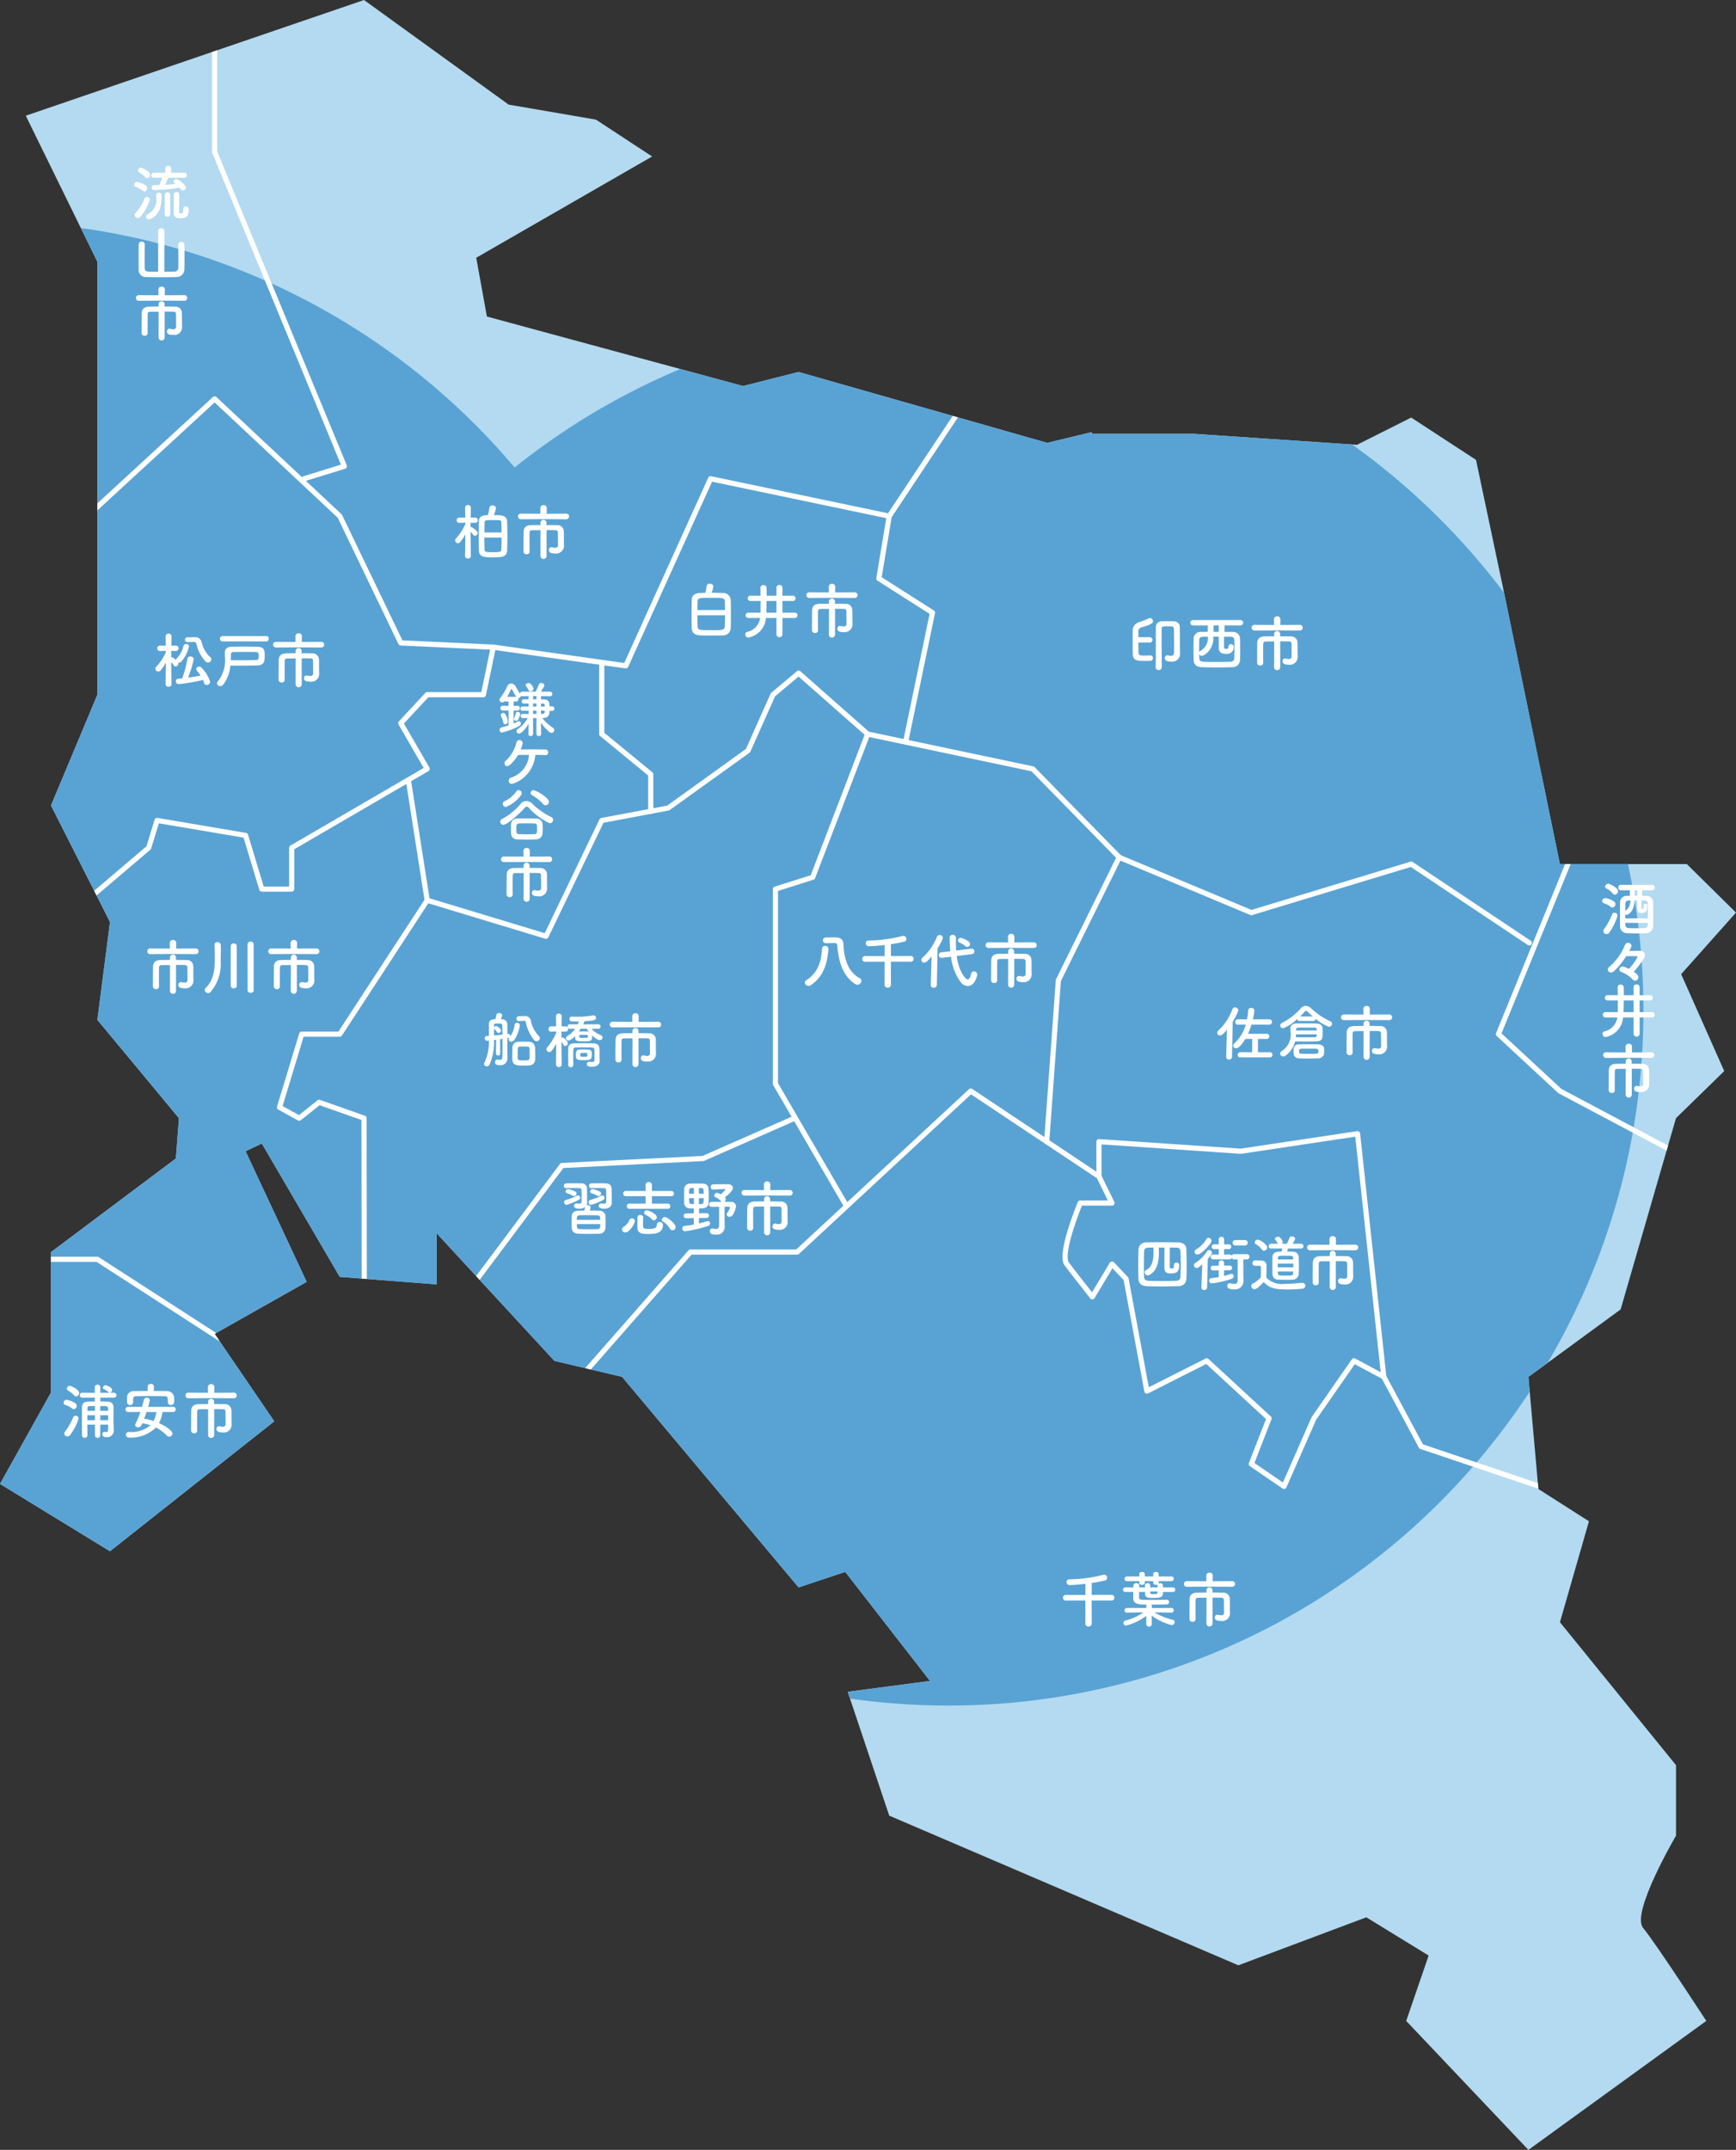 <svg xmlns="http://www.w3.org/2000/svg" xmlns:xlink="http://www.w3.org/1999/xlink" width="231.555" height="286.648" viewBox="0 0 231.555 286.648">
  <rect x="0" y="0" width="231.555" height="286.648" fill="#333333" stroke="none"/>
  <defs>
    <clipPath id="clip-path">
      <path id="パス_11319" data-name="パス 11319" d="M126.531,5498.212l6.436-6.278-5.745-12.923,7.313-8.207-6.557-6.468H111.049l-7.533-36.587-3.658-17.309-8.647-5.641-7.232,3.633-21.7-1.462h-13.6l-.093-.226-5.927,1.427L9.5,5398.72l-7.414,1.873-34.161-9.266-1.423-7.837,23.464-13.5-7.5-4.917-11.64-2-19.289-13.947-45.119,15.426,9.55,19.473v57.729l-6.187,14.77,7.869,15.536-1.682,13.047,10.88,13.107-.411,5.375-16.655,12.479v18.719l-6.8,12.193,14.667,8.979,21.915-17.326-7.954-11.659,12.277-6.932-8.147-17.417,2.161-1.032,10.4,17.783,12.925,1v-6.813l15.7,17.011,9.026,2.127L9.5,5560.778l6.221-2.069,11.307,14.542-10.975,1.442,5.538,16.516,46.567,19.954,17.067-6.4,8.314,5.1-2.993,8.716,16.3,17.194,23.726-17.194s-6.766-10.408-8.429-12.4,4.392-12.3,4.392-12.3v-9.4l-15.482-19.059,3.869-13.46-6.746-4.3-1.33-14.946,12.3-9Z" transform="translate(97.019 -5349.124)" fill="none"/>
    </clipPath>
  </defs>
  <g id="グループ_6089" data-name="グループ 6089" transform="translate(97.019 -5349.124)">
    <g id="グループ_6088" data-name="グループ 6088" transform="translate(-97.019 5349.124)" clip-path="url(#clip-path)">
      <path id="パス_11254" data-name="パス 11254" d="M126.531,5498.212l6.436-6.278-5.745-12.923,7.313-8.207-6.557-6.468H111.049l-7.533-36.587-3.658-17.309-8.647-5.641-7.232,3.633-21.7-1.462h-13.6l-.093-.226-5.927,1.427L9.5,5398.72l-7.414,1.873-34.161-9.266-1.423-7.837,23.464-13.5-7.5-4.917-11.64-2-19.289-13.947-45.119,15.426,9.55,19.473v57.729l-6.187,14.77,7.869,15.536-1.682,13.047,10.88,13.107-.411,5.375-16.655,12.479v18.719l-6.8,12.193,14.667,8.979,21.915-17.326-7.954-11.659,12.277-6.932-8.147-17.417,2.161-1.032,10.4,17.783,12.925,1v-6.813l15.7,17.011,9.026,2.127L9.5,5560.778l6.221-2.069,11.307,14.542-10.975,1.442,5.538,16.516,46.567,19.954,17.067-6.4,8.314,5.1-2.993,8.716,16.3,17.194,23.726-17.194s-6.766-10.408-8.429-12.4,4.392-12.3,4.392-12.3v-9.4l-15.482-19.059,3.869-13.46-6.746-4.3-1.33-14.946,12.3-9Z" transform="translate(97.019 -5349.124)" fill="#b3daf0"/>
      <path id="パス_11255" data-name="パス 11255" d="M106.842,5586.926l2.583-1.889a92.252,92.252,0,0,0,12.762-46.962,93.065,93.065,0,0,0-2.058-19.512h-9.079l-7.448-36.17a93.212,93.212,0,0,0-20.272-19.777L62.278,5461.2h-13.6l-.093-.225-5.927,1.427L9.5,5452.948l-7.414,1.873-8.362-2.268a92.615,92.615,0,0,0-22.1,13.132,92.545,92.545,0,0,0-57.865-31.936l2.208,4.5v57.729l-6.187,14.77,7.869,15.536-1.682,13.046,10.88,13.108-.411,5.375-16.655,12.479v18.719l-6.8,12.193,14.667,8.979,21.915-17.325-7.954-11.659,12.277-6.933-8.147-17.416,2.161-1.032,10.4,17.783,12.925,1v-6.813l15.7,17.01,9.026,2.128L9.5,5615.006l6.221-2.069,11.307,14.542-10.975,1.442.305.911a93.536,93.536,0,0,0,13.146.926,92.6,92.6,0,0,0,77.514-41.854Z" transform="translate(97.019 -5403.352)" fill="#59a3d4"/>
      <g id="グループ_6072" data-name="グループ 6072" transform="translate(60.716 67.339)">
        <path id="パス_11256" data-name="パス 11256" d="M74.1,5543.4a.351.351,0,0,1-.387.33.343.343,0,0,1-.379-.33v-.009l.032-2.886a6.8,6.8,0,0,1-.661,1.007.405.405,0,0,1-.323.169.365.365,0,0,1-.25-.637,7.173,7.173,0,0,0,1.233-1.911v-.186l-.79.024H72.57a.339.339,0,0,1-.363-.347.351.351,0,0,1,.371-.354h.774l-.016-1.322v-.008a.358.358,0,0,1,.387-.347.351.351,0,0,1,.379.347v.008s-.016.613-.024,1.322h.613a.334.334,0,0,1,.338.354.33.33,0,0,1-.33.347h-.008l-.629-.016v.564c.282,0,.8.516.847.572a.338.338,0,0,1,.089.226.379.379,0,0,1-.347.379.3.3,0,0,1-.242-.137,5.332,5.332,0,0,0-.347-.419c.008,1.25.04,3.249.04,3.249Zm3.918-5.435c.508.032.9.291.919.766.024.686.04,1.387.04,2.112,0,.613-.016,1.234-.04,1.871-.024.516-.411.79-.983.822-.3.016-.677.032-1.04.032-.992,0-1.709-.048-1.733-.887-.016-.669-.024-1.354-.024-2.032s.008-1.338.024-1.967c.016-.694.766-.734,1.193-.734a6.807,6.807,0,0,0,.2-.959.382.382,0,0,1,.411-.339c.234,0,.468.137.468.355a4.638,4.638,0,0,1-.282.936C77.5,5537.943,77.811,5537.951,78.021,5537.967Zm-2.12,2.967c0,.524.008,1.057.024,1.564.008.347.121.387,1.226.387.976,0,1.008-.112,1.016-.379.024-.5.04-1.04.04-1.572Zm2.3-.677c-.008-.476-.016-.919-.032-1.307-.008-.347-.08-.347-1.129-.347-.927,0-1.1.008-1.113.347-.008.4-.008.847-.016,1.307Z" transform="translate(-72.014 -5536.596)" fill="#fff"/>
        <path id="パス_11257" data-name="パス 11257" d="M98.7,5538.489l-3.024.016a.375.375,0,1,1,0-.75l2.62.016L98.29,5537a.394.394,0,0,1,.427-.379.39.39,0,0,1,.427.379l-.008.774,2.612-.016a.375.375,0,1,1,0,.75Zm-.387,1.476c-.459,0-.887,0-1.137.008-.218,0-.314.1-.323.355-.008.3-.008.733-.008,1.186s0,.927.008,1.313v.008a.355.355,0,0,1-.4.338.374.374,0,0,1-.411-.347v-.483c0-.718.008-1.548.016-2.161.008-.58.347-.87.951-.887.306-.008.782-.016,1.3-.016v-.3a.4.4,0,0,1,.8,0v.3c.532,0,1.04.008,1.387.016a.841.841,0,0,1,.927.854c.008.258.008.541.008.774v.516c0,.137.008.307.016.6v.024a1.039,1.039,0,0,1-1.177,1c-.411,0-.847-.064-.847-.443a.356.356,0,0,1,.33-.387.31.31,0,0,1,.08.008,1.756,1.756,0,0,0,.411.064c.218,0,.4-.081.4-.339,0,0-.008-1.169-.016-1.693a.281.281,0,0,0-.3-.306c-.274-.008-.726-.016-1.209-.016v3.443a.407.407,0,0,1-.814,0Z" transform="translate(-86.93 -5536.61)" fill="#fff"/>
      </g>
      <g id="グループ_6073" data-name="グループ 6073" transform="translate(151.079 82.18)">
        <path id="パス_11258" data-name="パス 11258" d="M325.955,5583.524a.332.332,0,0,1,.331.354.348.348,0,0,1-.347.371c-.291.008-.532.008-.782.008-.911,0-1.548-.008-1.556-.951-.008-.581-.016-1.234-.016-1.871,0-.4,0-.791.008-1.153a1.123,1.123,0,0,1,.782-1.161,13.318,13.318,0,0,0,1.362-.541.438.438,0,0,1,.161-.04.408.408,0,0,1,.387.411c0,.218-.032.419-1.564.846a.527.527,0,0,0-.371.565v.733h1.516a.359.359,0,1,1,0,.718h-1.516c0,.419,0,.838.008,1.266.008.443.194.46.742.46.242,0,.492-.008.847-.017Zm3.153-1.556c0-.637-.008-1.419-.024-1.983-.016-.347-.2-.347-.823-.347-.637,0-.806.016-.806.331,0,.169-.008.459-.008.814,0,1.427.024,3.942.024,4.321a.386.386,0,0,1-.419.371.369.369,0,0,1-.4-.354v-.017c.024-.806.024-1.854.024-2.846V5579.8a.778.778,0,0,1,.863-.822c.306-.008.564-.016.822-.016.218,0,.444.008.71.016a.781.781,0,0,1,.806.831c.008.379.008.9.008,1.346,0,1.057.008,1.645.024,2.153v.024a1.037,1.037,0,0,1-1.169,1.016c-.726,0-.863-.217-.863-.459a.363.363,0,0,1,.339-.387.33.33,0,0,1,.088.009,1.833,1.833,0,0,0,.4.064c.234,0,.4-.1.4-.468C329.1,5583.1,329.108,5582.605,329.108,5581.969Z" transform="translate(-323.585 -5578.316)" fill="#fff"/>
        <path id="パス_11259" data-name="パス 11259" d="M349.576,5580c0,.218-.008.541-.008.863.371,0,.726,0,1.072.008a.908.908,0,0,1,1,.9c.016.476.024,1,.024,1.516,0,.452-.008.9-.024,1.282a.974.974,0,0,1-1.016,1c-.677.024-1.379.032-2.064.032s-1.379-.008-2.024-.032c-.726-.024-1.064-.379-1.08-.976-.008-.419-.016-.854-.016-1.282,0-.524.008-1.048.016-1.564a.9.9,0,0,1,1.008-.879l.879-.008V5580h-1.951a.359.359,0,1,1,0-.717h6.289a.359.359,0,1,1,0,.717Zm-2.8,1.508c-.476.008-.573.137-.58.548s-.016.976-.016,1.516a.362.362,0,0,1,.194-.186,1.954,1.954,0,0,0,.983-1.887C347.158,5581.5,346.964,5581.508,346.779,5581.508Zm1.3-.017a2.616,2.616,0,0,1-1.274,2.492.559.559,0,0,1-.274.072.363.363,0,0,1-.338-.209c0,.79,0,.976.645,1,.516.016,1.08.024,1.669.024s1.2-.008,1.8-.024c.435-.008.573-.21.58-.54s.016-.726.016-1.113,0-.79-.016-1.161c-.016-.459-.169-.516-.572-.524-.266-.008-.532-.008-.8-.008-.008.564-.008,1.3-.008,1.4,0,.193.169.233.3.233.233,0,.282-.129.3-.354a.3.3,0,0,1,.315-.282.356.356,0,0,1,.387.322.9.9,0,0,1-1.032.976c-.4,0-.968-.08-.968-.814,0-.1.008-.9.008-1.484Zm.032-1.492v.863c.234,0,.459-.008.693-.008,0-.322.008-.637.008-.855Z" transform="translate(-337.321 -5578.791)" fill="#fff"/>
        <path id="パス_11260" data-name="パス 11260" d="M371.124,5579.784l-3.023.016a.375.375,0,1,1,0-.75l2.62.017-.008-.774a.394.394,0,0,1,.427-.379.39.39,0,0,1,.427.379l-.008.774,2.612-.017a.375.375,0,1,1,0,.75Zm-.387,1.476c-.46,0-.887,0-1.137.008-.218,0-.315.1-.323.354-.008.3-.008.733-.008,1.185s0,.927.008,1.314v.009a.355.355,0,0,1-.4.338.375.375,0,0,1-.411-.347v-.483c0-.718.008-1.548.016-2.161.008-.581.347-.871.952-.887.306-.008.782-.016,1.3-.016v-.3a.4.4,0,0,1,.8,0v.3c.532,0,1.04.008,1.387.016a.841.841,0,0,1,.927.854c.008.258.008.54.008.774v.516c0,.137.008.307.016.6v.024a1.039,1.039,0,0,1-1.177,1c-.411,0-.847-.065-.847-.444a.356.356,0,0,1,.331-.387.311.311,0,0,1,.08.008,1.75,1.75,0,0,0,.411.064c.218,0,.4-.081.4-.339,0,0-.008-1.169-.016-1.693a.281.281,0,0,0-.3-.306c-.274-.008-.726-.017-1.209-.017v3.443a.407.407,0,0,1-.814,0Z" transform="translate(-351.862 -5577.913)" fill="#fff"/>
      </g>
      <g id="グループ_6074" data-name="グループ 6074" transform="translate(107.35 124.508)">
        <path id="パス_11261" data-name="パス 11261" d="M202.343,5703.552a.5.5,0,0,1-.5-.452.335.335,0,0,1,.177-.291c1.677-1.1,2-2.572,2.12-4.241a.385.385,0,0,1,.411-.354.406.406,0,0,1,.444.387v.032c-.161,1.878-.6,3.636-2.355,4.822A.544.544,0,0,1,202.343,5703.552Zm2.314-5.7h-.008a.37.37,0,0,1-.387-.379.363.363,0,0,1,.379-.378c.323-.008.726-.016,1.1-.016.484,0,1.209.008,1.25.871.073,1.645.436,3.62,2.161,4.563a.425.425,0,0,1,.242.37.538.538,0,0,1-.532.508.523.523,0,0,1-.29-.089c-1.8-1.136-2.25-3.313-2.4-5.152a.308.308,0,0,0-.323-.322Z" transform="translate(-201.843 -5696.602)" fill="#fff"/>
        <path id="パス_11262" data-name="パス 11262" d="M226.988,5699.974l.008,3.064a.4.4,0,0,1-.427.4.393.393,0,0,1-.427-.4l.008-3.064-2.612.008a.361.361,0,0,1-.371-.379.357.357,0,0,1,.371-.379l2.612.008v-1.484c-.5.057-1.5.162-2.088.162a.4.4,0,0,1-.427-.4.36.36,0,0,1,.4-.363,18.727,18.727,0,0,0,4.491-.6.424.424,0,0,1,.137-.016.387.387,0,0,1,.387.411.337.337,0,0,1-.242.347,15.588,15.588,0,0,1-1.814.347v1.588l2.669-.008a.358.358,0,0,1,.347.387.344.344,0,0,1-.347.371Z" transform="translate(-215.507 -5696.257)" fill="#fff"/>
        <path id="パス_11263" data-name="パス 11263" d="M246.5,5699.013c-.6.726-.822.823-.983.823a.371.371,0,0,1-.379-.363.392.392,0,0,1,.137-.29,7.325,7.325,0,0,0,1.927-2.766.387.387,0,0,1,.363-.258.435.435,0,0,1,.444.4,6.907,6.907,0,0,1-.709,1.371l-.1,4.886a.384.384,0,0,1-.411.371.362.362,0,0,1-.4-.354v-.016Zm3.354-.056c.258,2.016,1.137,3.12,1.467,3.12.186,0,.339-.242.452-.758a.363.363,0,0,1,.379-.3.415.415,0,0,1,.435.4c0,.169-.322,1.54-1.25,1.54a1.294,1.294,0,0,1-.959-.517,7.109,7.109,0,0,1-1.29-3.386l-1.209.145h-.065a.344.344,0,0,1-.355-.363.366.366,0,0,1,.331-.371l1.209-.145c-.056-.629-.089-1.379-.089-1.847a.37.37,0,0,1,.411-.338.4.4,0,0,1,.427.387v.008c0,.169-.008.338-.008.508,0,.387.016.782.04,1.185l2.016-.25h.048a.36.36,0,0,1,.363.379.343.343,0,0,1-.323.354Zm1.121-1.331a2.5,2.5,0,0,0-.726-.443.326.326,0,0,1-.226-.3.36.36,0,0,1,.371-.347,2.78,2.78,0,0,1,1.088.524.419.419,0,0,1,.145.3.391.391,0,0,1-.379.387A.381.381,0,0,1,250.978,5697.626Z" transform="translate(-229.589 -5695.998)" fill="#fff"/>
        <path id="パス_11264" data-name="パス 11264" d="M272.344,5697.624l-3.023.016a.375.375,0,1,1,0-.75l2.62.017-.008-.774a.4.4,0,0,1,.427-.379.39.39,0,0,1,.427.379l-.008.774,2.612-.017a.375.375,0,1,1,0,.75Zm-.387,1.476c-.46,0-.887,0-1.137.008-.218,0-.315.1-.323.354-.008.3-.008.733-.008,1.185s0,.927.008,1.314v.008a.355.355,0,0,1-.4.338.374.374,0,0,1-.411-.346v-.484c0-.718.008-1.548.016-2.161.008-.581.347-.871.952-.887.306-.008.782-.016,1.3-.016v-.3a.4.4,0,0,1,.8,0v.3c.532,0,1.04.008,1.387.016a.841.841,0,0,1,.927.854c.008.258.008.54.008.774v.516c0,.138.008.307.016.6v.024a1.038,1.038,0,0,1-1.177,1c-.411,0-.847-.064-.847-.443a.356.356,0,0,1,.331-.387.311.311,0,0,1,.08.008,1.75,1.75,0,0,0,.411.064c.218,0,.4-.081.4-.338,0,0-.008-1.169-.016-1.693a.281.281,0,0,0-.3-.306c-.274-.008-.726-.017-1.209-.017v3.443a.407.407,0,0,1-.814,0Z" transform="translate(-244.835 -5695.753)" fill="#fff"/>
      </g>
      <g id="グループ_6075" data-name="グループ 6075" transform="translate(75.205 157.528)">
        <path id="パス_11265" data-name="パス 11265" d="M112.666,5789.006a.3.3,0,0,1-.314-.307.319.319,0,0,1,.323-.33c.323-.008.669-.016,1.016-.016s.677.008.983.016a.686.686,0,0,1,.766.742c.016.516.016,1.4.024,1.782v.048a.747.747,0,0,1-.089.355.358.358,0,0,1,.161-.032.35.35,0,0,1,.387.322,1.278,1.278,0,0,1-.113.4c.443,0,.895.016,1.282.024a.794.794,0,0,1,.814.645c.016.274.016.557.016.839s0,.564-.016.847a.815.815,0,0,1-.847.742c-.387.008-.847.016-1.306.016-.524,0-1.048-.008-1.475-.024-.556-.024-.847-.322-.871-.733-.008-.267-.016-.532-.016-.807s.008-.557.016-.83c.016-.331.25-.686.855-.7.242-.008.524-.016.822-.016.048-.169.089-.347.113-.476a1.155,1.155,0,0,1-.75.226c-.315,0-.742-.057-.742-.379a.327.327,0,0,1,.339-.322.337.337,0,0,1,.088.008,1.626,1.626,0,0,0,.258.024c.226,0,.33-.081.33-.282,0,0,.008-.387.008-.79,0-.871,0-.984-.282-.992-.226-.008-.524-.016-.838-.016s-.637.008-.935.016Zm.056,2.218a.335.335,0,0,1-.33-.347.3.3,0,0,1,.226-.3,7.051,7.051,0,0,0,1.483-.564.289.289,0,0,1,.435.258.309.309,0,0,1-.185.282A7.394,7.394,0,0,1,112.723,5791.224Zm.806-1.218a3.47,3.47,0,0,0-.726-.322.267.267,0,0,1-.21-.25.324.324,0,0,1,.339-.3,2.927,2.927,0,0,1,.976.339.288.288,0,0,1,.145.25.346.346,0,0,1-.339.339A.354.354,0,0,1,113.529,5790.006Zm3.677,3.217c0-.419-.024-.6-.4-.6-.411-.008-.959-.017-1.476-.017-.314,0-.613,0-.855.009-.387.016-.387.226-.387.612Zm-3.112.573c0,.476,0,.653.4.669.363.016.863.024,1.347.024.347,0,.693-.008.983-.016.387-.016.387-.25.387-.677Zm1.895-2.572a.335.335,0,0,1-.33-.347.3.3,0,0,1,.226-.3,7.447,7.447,0,0,0,1.452-.557.3.3,0,0,1,.153-.04.305.305,0,0,1,.291.314.324.324,0,0,1-.186.282A6.911,6.911,0,0,1,115.988,5791.224Zm.032-2.218a.3.3,0,0,1-.314-.307.319.319,0,0,1,.323-.33c.322-.008.653-.016.976-.016s.637.008.943.016c.524.016.774.282.782.742.016.516.016,1.427.024,1.806v.024c0,.427-.323.8-.976.8-.694,0-.774-.25-.774-.379a.327.327,0,0,1,.338-.322.341.341,0,0,1,.089.008,1.533,1.533,0,0,0,.25.024c.218,0,.323-.081.323-.258,0,0,.008-.4.008-.806,0-.919-.016-.992-.282-1-.226-.008-.508-.016-.8-.016s-.6.008-.9.016Zm.959,1.057a.354.354,0,0,1-.185-.057,3.469,3.469,0,0,0-.726-.322.267.267,0,0,1-.21-.25.322.322,0,0,1,.33-.3,3.077,3.077,0,0,1,.992.339.289.289,0,0,1,.145.25A.354.354,0,0,1,116.98,5790.063Z" transform="translate(-112.352 -5788.111)" fill="#fff"/>
        <path id="パス_11266" data-name="パス 11266" d="M133.945,5794.2a.432.432,0,0,1,.242-.354,2.078,2.078,0,0,0,.734-.871.352.352,0,0,1,.347-.266.383.383,0,0,1,.4.362c0,.314-.677,1.516-1.282,1.516A.415.415,0,0,1,133.945,5794.2Zm1.008-2.757a.343.343,0,0,1-.363-.347.339.339,0,0,1,.363-.347H137.1v-.992h-2.628a.342.342,0,0,1-.363-.346.338.338,0,0,1,.363-.347H137.1v-.831a.423.423,0,0,1,.839,0v.831h2.6a.321.321,0,0,1,.33.347.325.325,0,0,1-.33.346h-2.6v.992h2.12a.321.321,0,0,1,.33.347.325.325,0,0,1-.33.347Zm2.548,3.354c-.863,0-1.5-.048-1.5-.9,0-.347,0-.951.016-1.33a.34.34,0,0,1,.379-.307c.194,0,.379.1.379.307v.016c-.008.242-.024.6-.024.888,0,.612.048.645.79.645s1.056-.113,1.056-.564a.347.347,0,0,1,.379-.347.383.383,0,0,1,.435.387C139.411,5794.769,138.234,5794.793,137.5,5794.793Zm.443-1.951a2.626,2.626,0,0,0-.79-.573.367.367,0,0,1-.25-.322.331.331,0,0,1,.355-.315c.177,0,1.33.444,1.33.919a.422.422,0,0,1-.387.419A.348.348,0,0,1,137.944,5792.842Zm2.395,1.241a2.872,2.872,0,0,0-.935-.959.281.281,0,0,1-.145-.226.413.413,0,0,1,.411-.363c.282,0,1.427.839,1.427,1.338a.428.428,0,0,1-.4.435A.408.408,0,0,1,140.339,5794.083Z" transform="translate(-126.189 -5787.795)" fill="#fff"/>
        <path id="パス_11267" data-name="パス 11267" d="M158.556,5793.047v.718c.395-.089.766-.194,1.1-.3a.413.413,0,0,1,.1-.016.3.3,0,0,1,.282.315.343.343,0,0,1-.234.322,16.851,16.851,0,0,1-3.12.726.356.356,0,0,1-.355-.371.329.329,0,0,1,.306-.347c.419-.04.83-.1,1.226-.177v-.863l-1.024.008h-.008a.3.3,0,0,1-.306-.306.306.306,0,0,1,.314-.323l1.032-.008v-.653l-.532-.024a.709.709,0,0,1-.75-.669c-.008-.273-.016-.588-.016-.911s.008-.661.016-.951a.736.736,0,0,1,.8-.758c.29-.016.572-.016.862-.016s.58,0,.863.016a.68.68,0,0,1,.709.613c.024.379.041.742.041,1.1,0,.306-.008.6-.032.9-.032.4-.29.629-.782.669l-.483.024v.646l1.024-.009h.008a.294.294,0,0,1,.3.307.308.308,0,0,1-.306.322Zm-.677-4c-.645,0-.645,0-.645.758h.645Zm0,1.347h-.645c0,.185.008.371.016.541.016.209.153.25.629.25Zm1.306-.589c0-.185-.016-.354-.024-.508-.016-.25-.137-.25-.621-.25v.758Zm-.645.589v.791c.637,0,.645,0,.645-.791Zm2.7,1.145c-.338.008-.685.016-.992.016h-.008a.317.317,0,0,1-.339-.322.332.332,0,0,1,.347-.338c.427-.008.879-.008,1.323-.008a.285.285,0,0,1-.065-.072,2.124,2.124,0,0,0-.766-.557.239.239,0,0,1-.153-.218.388.388,0,0,1,.387-.347,1.228,1.228,0,0,1,.492.2,3.941,3.941,0,0,0,.621-.669c0-.023-.016-.04-.056-.04-.459,0-1.032.04-1.564.057h-.016a.325.325,0,0,1-.339-.339.338.338,0,0,1,.347-.347c.444-.008.943-.016,1.435-.016h.532c.411,0,.653.226.653.5,0,.169-.08.467-1.072,1.258.016.016.032.024.04.041a.316.316,0,0,1,.089.218.432.432,0,0,1-.194.33c.315,0,.613.008.863.008a.624.624,0,0,1,.693.628,3.125,3.125,0,0,1-.467,1.146.507.507,0,0,1-.4.209.348.348,0,0,1-.379-.307.3.3,0,0,1,.065-.185,2.8,2.8,0,0,0,.379-.726c0-.129-.121-.129-.726-.129v1.523l.016,1.137v.017a1.018,1.018,0,0,1-1.161,1.048c-.459,0-.806-.057-.806-.459a.326.326,0,0,1,.306-.363.282.282,0,0,1,.08.008,2.006,2.006,0,0,0,.411.057c.258,0,.427-.105.427-.484Z" transform="translate(-140.529 -5788.169)" fill="#fff"/>
        <path id="パス_11268" data-name="パス 11268" d="M181.731,5789.551l-3.024.016a.375.375,0,1,1,0-.75l2.62.016-.008-.774a.394.394,0,0,1,.427-.378.39.39,0,0,1,.427.378l-.008.774,2.612-.016a.375.375,0,1,1,0,.75Zm-.387,1.475c-.459,0-.887,0-1.137.008-.218,0-.314.1-.322.354-.008.3-.008.734-.008,1.186s0,.927.008,1.314v.008a.355.355,0,0,1-.4.339.375.375,0,0,1-.411-.347v-.484c0-.717.008-1.548.016-2.161.008-.581.347-.871.951-.887.306-.008.782-.016,1.3-.016v-.3a.4.4,0,0,1,.8,0v.3c.532,0,1.04.008,1.387.016a.842.842,0,0,1,.927.855c.008.258.008.54.008.774v.516c0,.137.008.306.016.6v.024a1.039,1.039,0,0,1-1.177,1c-.411,0-.847-.064-.847-.443a.356.356,0,0,1,.33-.387.313.313,0,0,1,.081.008,1.75,1.75,0,0,0,.411.064c.218,0,.4-.081.4-.339,0,0-.008-1.169-.016-1.693a.281.281,0,0,0-.3-.306c-.274-.008-.726-.017-1.209-.017v3.443a.407.407,0,0,1-.814,0Z" transform="translate(-154.625 -5787.68)" fill="#fff"/>
      </g>
      <g id="グループ_6076" data-name="グループ 6076" transform="translate(92.247 77.833)">
        <path id="パス_11269" data-name="パス 11269" d="M164,5567.043a1,1,0,0,1,1.016.911c.016.484.024,1.169.024,1.854,0,.758-.008,1.5-.024,1.919a1.008,1.008,0,0,1-1.04.967c-.524.016-1.1.024-1.661.024-.492,0-.976-.008-1.387-.024-.726-.032-1.088-.363-1.112-.943-.016-.508-.024-1.242-.024-1.991,0-.661.008-1.338.024-1.862.016-.5.427-.831,1.048-.855l.758-.024a5.677,5.677,0,0,0,.177-.879.379.379,0,0,1,.42-.331c.234,0,.484.137.484.363a4,4,0,0,1-.242.838C163.037,5567.011,163.594,5567.027,164,5567.043Zm.25,2.274c0-.4-.008-.774-.016-1.072-.024-.557-.145-.557-1.814-.557-1.685,0-1.806,0-1.83.557-.008.3-.024.669-.024,1.072Zm-3.685.693c0,.548.008,1.072.024,1.435.016.532.185.556,1.822.556,1.524,0,1.8,0,1.822-.58.016-.388.024-.887.024-1.411Z" transform="translate(-159.796 -5565.81)" fill="#fff"/>
        <path id="パス_11270" data-name="パス 11270" d="M184.716,5570.661v2.169a.4.4,0,0,1-.8,0v-2.169h-1.411a2.849,2.849,0,0,1-2.338,2.612.4.4,0,0,1-.4-.419.309.309,0,0,1,.234-.331,2.221,2.221,0,0,0,1.741-1.862H180.16a.355.355,0,1,1,0-.71H181.8c0-.378.008-.951.008-1.556h-1.347a.351.351,0,1,1,0-.7H181.8c-.008-.371-.008-.726-.016-1.048v-.016a.363.363,0,0,1,.4-.355.4.4,0,0,1,.42.371c0,.307.008.678.008,1.048h1.306v-1.064a.365.365,0,0,1,.395-.371.377.377,0,0,1,.4.371v1.064h1.355a.353.353,0,1,1,0,.7h-1.355v1.556h1.661a.355.355,0,1,1,0,.71Zm-.8-2.266H182.6c-.008.621-.016,1.2-.032,1.556h1.347Z" transform="translate(-172.597 -5566.098)" fill="#fff"/>
        <path id="パス_11271" data-name="パス 11271" d="M205.809,5567.7l-3.023.016a.375.375,0,1,1,0-.75l2.62.016-.008-.774a.4.4,0,0,1,.427-.379.391.391,0,0,1,.427.379l-.008.774,2.612-.016a.375.375,0,1,1,0,.75Zm-.387,1.476c-.46,0-.887,0-1.137.008-.218,0-.315.1-.323.355-.008.3-.008.734-.008,1.186s0,.927.008,1.314v.008a.355.355,0,0,1-.4.338.375.375,0,0,1-.411-.347v-.484c0-.718.008-1.548.016-2.161.008-.581.347-.871.952-.887.306-.008.782-.016,1.3-.016v-.3a.4.4,0,0,1,.8,0v.3c.532,0,1.04.008,1.387.016a.841.841,0,0,1,.927.854c.008.258.008.54.008.774v.516c0,.137.008.306.016.6v.024a1.038,1.038,0,0,1-1.177,1c-.411,0-.847-.064-.847-.443a.356.356,0,0,1,.331-.387.311.311,0,0,1,.08.008,1.751,1.751,0,0,0,.411.064c.218,0,.4-.081.4-.339,0,0-.008-1.169-.016-1.693a.281.281,0,0,0-.3-.307c-.274-.008-.726-.016-1.209-.016v3.443a.407.407,0,0,1-.814,0Z" transform="translate(-187.096 -5565.824)" fill="#fff"/>
      </g>
      <g id="グループ_6077" data-name="グループ 6077" transform="translate(213.709 117.833)">
        <path id="パス_11272" data-name="パス 11272" d="M499.091,5680.259a3.015,3.015,0,0,0-.935-.5.285.285,0,0,1-.21-.274.413.413,0,0,1,.4-.4,2.814,2.814,0,0,1,1.185.459.4.4,0,0,1,.177.338.445.445,0,0,1-.4.46A.353.353,0,0,1,499.091,5680.259Zm-.572,3.62a.419.419,0,0,1-.427-.4.373.373,0,0,1,.089-.242,8.6,8.6,0,0,0,1.08-1.967.346.346,0,0,1,.33-.234.39.39,0,0,1,.4.388,7.587,7.587,0,0,1-1.08,2.233A.47.47,0,0,1,498.519,5683.879Zm.847-5.4a2.737,2.737,0,0,0-.855-.677.276.276,0,0,1-.169-.242.432.432,0,0,1,.435-.387c.185,0,1.282.54,1.282.992a.459.459,0,0,1-.419.459A.36.36,0,0,1,499.365,5678.478Zm3.918-.436c0,.186-.008.443-.008.734.2,0,.4.008.58.008a.873.873,0,0,1,.887.927c.008.483.016,1.1.016,1.7,0,.492-.008.968-.016,1.347a.936.936,0,0,1-.9,1c-.411.024-.879.032-1.33.032s-.871-.008-1.209-.032a.918.918,0,0,1-.976-.976c-.008-.4-.008-.847-.008-1.307,0-.629,0-1.274.008-1.814a.864.864,0,0,1,.911-.879c.129,0,.266-.008.4-.008v-.734h-1.218a.36.36,0,0,1,0-.718h4.209a.361.361,0,0,1,0,.718Zm-.653,1.346h-.371c-.065,1.548-.871,1.927-1.048,1.927a.3.3,0,0,1-.2-.073v.541h3.032v-.564c0-.452,0-.911-.008-1.274-.008-.459-.153-.541-.5-.548-.1,0-.218-.008-.339-.008,0,.46-.008.919-.008,1,0,.1.024.153.121.153.137,0,.177-.073.177-.492a.209.209,0,0,1,.218-.226.243.243,0,0,1,.258.226v.064c0,.371-.016.959-.733.959-.476,0-.6-.194-.6-.694Zm-1.089.008c-.4.008-.508.137-.516.548,0,.209-.008.508-.008.838a1.509,1.509,0,0,0,.677-1.387Zm2.491,2.991h-3.015c0,.064.008.129.008.186.024.532.145.532,1.491.532.339,0,.694,0,1.008-.008.371-.008.5-.209.508-.54Zm-1.411-3.612c0-.291.008-.548.008-.734h-.339v.734Z" transform="translate(-497.946 -5677.171)" fill="#fff"/>
        <path id="パス_11273" data-name="パス 11273" d="M504.105,5703.667a.457.457,0,0,1-.435.467.431.431,0,0,1-.323-.161,3.945,3.945,0,0,0-1.532-1.008.337.337,0,0,1-.234-.314.422.422,0,0,1,.436-.4c.072,0,.218.008.822.314a6.29,6.29,0,0,0,1.137-1.564.129.129,0,0,0-.145-.137c-.33,0-.814,0-1.355.008a9.344,9.344,0,0,1-1.653,2.023.545.545,0,0,1-.371.153.418.418,0,0,1-.419-.4.432.432,0,0,1,.177-.338,7.617,7.617,0,0,0,2.112-2.935.438.438,0,0,1,.411-.29.445.445,0,0,1,.46.411c0,.064-.016.153-.306.678.435-.009,1.008-.024,1.427-.024s.669.241.669.564a.813.813,0,0,1-.129.419,12.524,12.524,0,0,1-1.363,1.814C504.081,5703.344,504.105,5703.514,504.105,5703.667Z" transform="translate(-499.284 -5691.21)" fill="#fff"/>
        <path id="パス_11274" data-name="パス 11274" d="M503.024,5718.946v2.169a.4.4,0,0,1-.8,0v-2.169h-1.411a2.849,2.849,0,0,1-2.338,2.612.4.4,0,0,1-.4-.42.309.309,0,0,1,.234-.33,2.221,2.221,0,0,0,1.741-1.862h-1.588a.355.355,0,1,1,0-.71h1.645c0-.379.008-.951.008-1.556h-1.347a.351.351,0,1,1,0-.7h1.338c-.008-.371-.008-.726-.016-1.048v-.016a.362.362,0,0,1,.4-.354.4.4,0,0,1,.419.371c0,.307.008.678.008,1.048h1.306v-1.064a.365.365,0,0,1,.4-.371.377.377,0,0,1,.4.371v1.064h1.355a.353.353,0,1,1,0,.7h-1.355v1.556h1.661a.355.355,0,1,1,0,.71Zm-.8-2.266h-1.314c-.008.621-.016,1.2-.032,1.556h1.346Z" transform="translate(-498.033 -5701.12)" fill="#fff"/>
        <path id="パス_11275" data-name="パス 11275" d="M501.671,5738.434l-3.023.016a.375.375,0,1,1,0-.75l2.62.016-.008-.774a.4.4,0,0,1,.427-.379.39.39,0,0,1,.427.379l-.008.774,2.612-.016a.375.375,0,1,1,0,.75Zm-.387,1.475c-.46,0-.887,0-1.137.008-.218,0-.315.1-.323.355-.008.3-.008.734-.008,1.185s0,.927.008,1.314v.008a.355.355,0,0,1-.4.339.375.375,0,0,1-.411-.347v-.484c0-.717.008-1.548.016-2.161.008-.581.347-.871.952-.887.306-.008.782-.016,1.3-.016v-.3a.4.4,0,0,1,.8,0v.3c.532,0,1.04.008,1.387.016a.841.841,0,0,1,.927.855c.008.258.008.54.008.773v.516c0,.137.008.306.016.6v.024a1.038,1.038,0,0,1-1.177,1c-.411,0-.847-.064-.847-.443a.356.356,0,0,1,.331-.387.311.311,0,0,1,.08.008,1.725,1.725,0,0,0,.411.064c.218,0,.4-.08.4-.338,0,0-.008-1.169-.016-1.693a.281.281,0,0,0-.3-.307c-.274-.008-.726-.016-1.209-.016v3.443a.407.407,0,0,1-.814,0Z" transform="translate(-498.147 -5715.229)" fill="#fff"/>
      </g>
      <g id="グループ_6078" data-name="グループ 6078" transform="translate(151.819 164.815)">
        <path id="パス_11276" data-name="パス 11276" d="M330.941,5816.1c-.806.016-1.6.032-2.378.032-.6,0-1.194-.008-1.774-.032-.7-.032-1.088-.379-1.112-.976-.024-.564-.032-1.153-.032-1.758,0-.726.016-1.468.032-2.193a.985.985,0,0,1,1.056-.91c.7-.017,1.387-.025,2.08-.025s1.411.008,2.169.025c.629.016,1.072.306,1.088.967.016.726.04,1.516.04,2.274,0,.556-.016,1.1-.04,1.6C332.038,5815.751,331.626,5816.081,330.941,5816.1Zm-.524-2.822a.311.311,0,0,1,.331-.323.344.344,0,0,1,.371.363c0,.968-.492,1.081-1.129,1.081-.4,0-.855-.081-.855-.758,0-.782.008-1.8.016-2.693h-.758c0,.186.008.371.008.557,0,1.209-.137,2.483-1.282,3.1a.429.429,0,0,1-.21.056.44.44,0,0,1-.4-.443.269.269,0,0,1,.161-.258c.871-.4,1.016-1.427,1.016-2.411,0-.2-.008-.412-.016-.6-.218,0-.435.008-.645.008-.443.008-.58.177-.6.548-.016.419-.024,1.08-.024,1.741,0,.6.008,1.186.024,1.589.016.387.2.54.677.548.588.017,1.226.024,1.879.024.564,0,1.137-.008,1.7-.024.452-.016.589-.226.6-.572.024-.5.04-1.072.04-1.645s-.016-1.153-.04-1.661c-.024-.428-.177-.541-.573-.548-.274,0-.564-.008-.847-.008-.008.71-.016,1.508-.016,2.169v.443c0,.17.234.178.282.178.2,0,.282-.081.282-.419v-.04Z" transform="translate(-325.644 -5809.422)" fill="#fff"/>
        <path id="パス_11277" data-name="パス 11277" d="M347.451,5811.872c-.492.419-.629.483-.75.483a.375.375,0,0,1-.363-.379.338.338,0,0,1,.185-.3,4.959,4.959,0,0,0,1.556-1.54.355.355,0,0,1,.29-.185.388.388,0,0,1,.371.379c0,.089-.04.226-.556.814l-.089,3.805a.361.361,0,0,1-.387.338.335.335,0,0,1-.371-.322v-.016Zm-.661-1.322a.353.353,0,0,1-.363-.347.359.359,0,0,1,.2-.323A3.917,3.917,0,0,0,348,5808.51a.335.335,0,0,1,.29-.178.407.407,0,0,1,.387.4.479.479,0,0,1-.064.218C348.443,5809.251,347.339,5810.55,346.79,5810.55Zm3.564,2.1v.758c.315-.08.6-.169.9-.258a.3.3,0,0,1,.113-.016.282.282,0,0,1,.274.314.335.335,0,0,1-.186.315,12.554,12.554,0,0,1-2.725.637.358.358,0,0,1-.363-.371.324.324,0,0,1,.3-.331c.355-.032.677-.081.983-.137v-.9l-.742.016H348.9a.3.3,0,0,1-.323-.314.315.315,0,0,1,.33-.322h.742v-.4a.357.357,0,0,1,.71,0v.388l.733-.009h.008a.3.3,0,0,1,.323.315.309.309,0,0,1-.331.314Zm1.822-1.451h-.468a.344.344,0,0,1-.323-.193.291.291,0,0,1-.29.186h-2.209a.323.323,0,0,1,0-.646l.766.009v-.726l-.629.008a.323.323,0,1,1,0-.646l.629.009v-.7a.357.357,0,0,1,.71,0v.7l.629-.009a.323.323,0,1,1,0,.646l-.637-.008v.726l.742-.009a.3.3,0,0,1,.282.17.348.348,0,0,1,.33-.21h1.669a.343.343,0,0,1,.363.347.338.338,0,0,1-.363.347h-.452v1.814l.016,1.12v.017a1.1,1.1,0,0,1-1.242,1.048c-.7,0-.911-.177-.911-.459a.337.337,0,0,1,.315-.363.46.46,0,0,1,.1.017,1.751,1.751,0,0,0,.483.08.424.424,0,0,0,.484-.476Zm-.3-1.854a.353.353,0,0,1-.371-.362.349.349,0,0,1,.371-.363h1.25a.358.358,0,0,1,.387.363.362.362,0,0,1-.387.362Z" transform="translate(-338.905 -5808.099)" fill="#fff"/>
        <path id="パス_11278" data-name="パス 11278" d="M368.038,5815.1a.456.456,0,0,1-.443-.428.346.346,0,0,1,.2-.306,3.859,3.859,0,0,0,1.08-.838c.008-.362.016-.677.016-.983v-.331c0-.209-.1-.233-.371-.233h-.314c-.153,0-.444-.009-.444-.347a.345.345,0,0,1,.339-.363c.29,0,.516,0,.782.008.516.016.758.242.758.758,0,.468-.016,1.024-.016,1.54a2.9,2.9,0,0,0,2.459.815c.806,0,1.685-.089,2.3-.138h.04a.377.377,0,0,1,.387.387.4.4,0,0,1-.4.4c-.508.048-1.25.1-1.984.1-1.75,0-2.411-.209-3.168-.992C368.853,5814.59,368.353,5815.1,368.038,5815.1Zm.984-5.289a2.408,2.408,0,0,0-.79-.7.284.284,0,0,1-.161-.25.413.413,0,0,1,.411-.363c.242,0,1.25.621,1.25,1.032a.471.471,0,0,1-.435.451A.318.318,0,0,1,369.022,5809.809Zm3.483-.129c-.032.137-.073.282-.1.4.266,0,.508.008.693.016a.778.778,0,0,1,.839.686c.016.379.024.774.024,1.169s-.008.774-.024,1.137a.814.814,0,0,1-.839.742c-.226.008-.524.016-.83.016-.371,0-.75-.008-1.008-.016a.742.742,0,0,1-.823-.734c-.008-.355-.016-.734-.016-1.121s.008-.8.016-1.186c.016-.7.774-.7,1.209-.7.032-.129.056-.25.081-.411h-1.459a.32.32,0,1,1,0-.638h.895a.125.125,0,0,1-.032-.056,2.3,2.3,0,0,0-.314-.46.234.234,0,0,1-.048-.129c0-.161.21-.29.4-.29.33,0,.629.556.629.686a.335.335,0,0,1-.121.249h.677a7.106,7.106,0,0,0,.363-.814.287.287,0,0,1,.291-.169c.209,0,.452.138.452.323a2.366,2.366,0,0,1-.355.66h1.145a.319.319,0,1,1,0,.638Zm.7,2.016h-2.064v.492h2.064Zm-.016-.75c-.016-.306-.056-.306-1.056-.306-.838,0-.959,0-.976.314,0,.057-.008.113-.008.178H373.2Zm-2.04,1.8c0,.081.008.161.008.234.016.3.177.306.887.306,1.08,0,1.137,0,1.145-.314,0-.073.008-.145.008-.226Z" transform="translate(-352.526 -5808.026)" fill="#fff"/>
        <path id="パス_11279" data-name="パス 11279" d="M391.746,5809.84l-3.024.017a.375.375,0,1,1,0-.75l2.62.016-.008-.774a.4.4,0,0,1,.427-.379.39.39,0,0,1,.427.379l-.008.774,2.612-.016a.375.375,0,1,1,0,.75Zm-.387,1.476c-.459,0-.887,0-1.137.008-.218,0-.314.1-.323.355-.008.3-.008.733-.008,1.185s0,.927.008,1.314v.008a.355.355,0,0,1-.395.339.375.375,0,0,1-.411-.347v-.484c0-.717.008-1.548.016-2.16.008-.581.347-.871.951-.887.306-.008.782-.016,1.3-.016v-.3a.4.4,0,0,1,.8,0v.3c.532,0,1.04.008,1.387.016a.842.842,0,0,1,.927.855c.008.258.008.54.008.774v.516c0,.137.008.306.016.6v.024a1.038,1.038,0,0,1-1.177,1c-.411,0-.847-.064-.847-.443a.356.356,0,0,1,.33-.387.314.314,0,0,1,.081.008,1.75,1.75,0,0,0,.411.064c.218,0,.4-.08.4-.338,0,0-.008-1.169-.016-1.693a.281.281,0,0,0-.3-.307c-.274-.008-.726-.016-1.209-.016v3.442a.407.407,0,0,1-.814,0Z" transform="translate(-365.817 -5807.969)" fill="#fff"/>
      </g>
      <g id="グループ_6079" data-name="グループ 6079" transform="translate(162.354 134.114)">
        <path id="パス_11280" data-name="パス 11280" d="M356.273,5726.047c-.548.686-.766.767-.927.767a.362.362,0,0,1-.371-.355.376.376,0,0,1,.137-.282A7.343,7.343,0,0,0,357,5723.33a.353.353,0,0,1,.347-.25.441.441,0,0,1,.452.4,7.64,7.64,0,0,1-.75,1.483l-.1,4.716a.374.374,0,0,1-.4.355.343.343,0,0,1-.371-.339v-.017Zm1.814,3.693a.336.336,0,0,1-.379-.331.365.365,0,0,1,.379-.362l1.556.008v-1.782l-.911.008c-.137.234-.758,1.242-1.226,1.242a.381.381,0,0,1-.4-.354.374.374,0,0,1,.145-.283,5.343,5.343,0,0,0,1.532-2.515l-1.024.008h-.008a.341.341,0,0,1-.371-.347.362.362,0,0,1,.379-.371l1.193.008a9.112,9.112,0,0,0,.161-1.185.362.362,0,0,1,.387-.347.4.4,0,0,1,.435.363,9.29,9.29,0,0,1-.2,1.169l2.169-.008a.354.354,0,0,1,.379.354.36.36,0,0,1-.379.363l-2.354-.008a9.647,9.647,0,0,1-.46,1.226h2.451a.345.345,0,1,1,0,.685l-1.129-.008v1.782l1.572-.008a.344.344,0,0,1,.363.354.337.337,0,0,1-.363.338Z" transform="translate(-354.975 -5722.87)" fill="#fff"/>
        <path id="パス_11281" data-name="パス 11281" d="M379.129,5729.092a.566.566,0,0,1-.354.137.372.372,0,0,1-.21-.7,2.6,2.6,0,0,0,1.177-2.621c0-.137-.008-.274-.008-.427v-.017c0-.338.266-.612.83-.621.411-.008.8-.008,1.169-.008.468,0,.911,0,1.387.017.54.016.862.186.887.589.016.161.016.37.016.58,0,.862-.008,1.185-.9,1.209-.452.008-.887.016-1.347.016s-.911-.008-1.419-.008A3.322,3.322,0,0,1,379.129,5729.092Zm1.782-4.588a.283.283,0,0,1-.29-.242,5.559,5.559,0,0,1-1.879,1.226.365.365,0,0,1-.363-.379.374.374,0,0,1,.234-.347,8.2,8.2,0,0,0,2.467-1.9.914.914,0,0,1,.693-.363,1.142,1.142,0,0,1,.758.363,9.179,9.179,0,0,0,2.524,1.692.354.354,0,0,1,.226.315.426.426,0,0,1-.419.412,6.091,6.091,0,0,1-1.782-1.057.275.275,0,0,1-.282.282Zm2.516,4.99c-.4.017-.823.024-1.25.024s-.871-.008-1.322-.024a.684.684,0,0,1-.7-.62c-.008-.1-.008-.186-.008-.274,0-.137.008-.274.016-.411a.645.645,0,0,1,.685-.557c.435-.016.862-.016,1.29-.016s.871,0,1.322.016c.347.008.734.218.758.517.008.112.016.241.016.362s-.008.25-.016.354A.753.753,0,0,1,383.427,5729.494Zm-2.951-3.2-.024.387c.5,0,.951.008,1.362.008s.806-.008,1.161-.008c.266,0,.266-.178.266-.387Zm2.765-.517c0-.241-.008-.379-.266-.379-.524,0-1.008-.008-1.484-.008-.242,0-.476,0-.709.008-.25.009-.306.121-.306.3v.08Zm.21,2.612c-.016-.193-.226-.193-1.322-.193-.347,0-.669,0-.968.017-.2.008-.274.072-.274.371,0,.314.016.314,1.266.314,1.3,0,1.306-.008,1.306-.323A1.461,1.461,0,0,0,383.451,5728.39Zm-.742-4.482c-.226-.193-.444-.4-.637-.581a.411.411,0,0,0-.25-.153c-.073,0-.137.048-.226.145-.169.186-.363.387-.58.589Z" transform="translate(-369.962 -5722.496)" fill="#fff"/>
        <path id="パス_11282" data-name="パス 11282" d="M404.332,5724.412l-3.024.016a.375.375,0,1,1,0-.75l2.621.016-.008-.774a.4.4,0,0,1,.427-.379.39.39,0,0,1,.427.379l-.008.774,2.612-.016a.375.375,0,1,1,0,.75Zm-.387,1.476c-.46,0-.887,0-1.137.008-.218,0-.314.1-.322.355-.008.3-.008.734-.008,1.186s0,.927.008,1.313v.009a.355.355,0,0,1-.4.338.374.374,0,0,1-.411-.347v-.483c0-.718.008-1.548.016-2.161.008-.58.347-.87.952-.887.306-.008.782-.016,1.3-.016v-.3a.4.4,0,0,1,.8,0v.3c.532,0,1.04.008,1.387.016a.842.842,0,0,1,.927.854c.008.258.008.541.008.774v.516c0,.138.008.307.016.6v.024a1.038,1.038,0,0,1-1.177,1c-.411,0-.847-.064-.847-.443a.356.356,0,0,1,.33-.387.313.313,0,0,1,.081.008,1.751,1.751,0,0,0,.411.064c.218,0,.4-.081.4-.339,0,0-.008-1.169-.016-1.693a.281.281,0,0,0-.3-.306c-.274-.008-.726-.016-1.209-.016v3.443a.407.407,0,0,1-.814,0Z" transform="translate(-384.417 -5722.525)" fill="#fff"/>
      </g>
      <g id="グループ_6080" data-name="グループ 6080" transform="translate(17.899 22.115)">
        <path id="パス_11283" data-name="パス 11283" d="M-46.05,5414.015a3.105,3.105,0,0,0-.935-.516.274.274,0,0,1-.2-.266.4.4,0,0,1,.387-.387,2.933,2.933,0,0,1,1.177.476.412.412,0,0,1,.17.339.427.427,0,0,1-.371.443A.338.338,0,0,1-46.05,5414.015Zm-.653,3.628a.417.417,0,0,1-.419-.4.373.373,0,0,1,.113-.266,6.281,6.281,0,0,0,1.2-1.927.344.344,0,0,1,.323-.209.377.377,0,0,1,.379.371,5.972,5.972,0,0,1-1.226,2.241A.5.5,0,0,1-46.7,5417.643Zm.976-5.442a3.283,3.283,0,0,0-.806-.653.3.3,0,0,1-.153-.25.4.4,0,0,1,.4-.363c.193,0,1.233.516,1.233.967a.447.447,0,0,1-.411.436A.347.347,0,0,1-45.728,5412.2Zm1.475,2.411a.349.349,0,0,1,.363-.354.351.351,0,0,1,.371.354c0,1.952-.6,2.75-1.5,3.169a.491.491,0,0,1-.2.048.392.392,0,0,1-.387-.387.294.294,0,0,1,.177-.274,2.179,2.179,0,0,0,1.177-2.322v-.234Zm1.6-2.338c-.065.177-.25.629-.4.943.484-.024.959-.064,1.4-.113-.194-.129-.282-.2-.282-.33a.339.339,0,0,1,.347-.307c.258,0,1.282.693,1.282,1.121a.382.382,0,0,1-.371.379.379.379,0,0,1-.33-.2,1.224,1.224,0,0,0-.121-.169,23.827,23.827,0,0,1-3.362.322.339.339,0,0,1-.371-.339.317.317,0,0,1,.339-.322h.008c.226,0,.46,0,.694-.008.08-.169.258-.669.363-.976H-44.55a.331.331,0,0,1-.363-.331.335.335,0,0,1,.363-.331h1.508l-.008-.54v-.008a.37.37,0,0,1,.4-.371.377.377,0,0,1,.4.371v.008l-.008.54h1.741a.324.324,0,0,1,.355.331.328.328,0,0,1-.355.331Zm-.452,2.281a.333.333,0,0,1,.355-.338.333.333,0,0,1,.355.338l.016,2.58a.343.343,0,0,1-.371.339.343.343,0,0,1-.371-.339Zm2.459,1.863a.311.311,0,0,1,.339-.314.361.361,0,0,1,.4.371c0,1.145-.54,1.2-1.137,1.2-.5,0-.871-.121-.871-.782,0-.258.016-2.185.016-2.387a.328.328,0,0,1,.363-.323c.363,0,.363.283.363.484,0,.452-.016,1.6-.016,2.04v.137c0,.153.064.193.218.193.185,0,.33-.008.33-.548v-.073Z" transform="translate(47.187 -5410.693)" fill="#fff"/>
        <path id="パス_11284" data-name="パス 11284" d="M-42.944,5434.212a.376.376,0,0,1,.411-.354.382.382,0,0,1,.427.354l-.008,5.442c.5,0,.976-.008,1.338-.024a.481.481,0,0,0,.516-.492c.008-.145.016-.54.016-1,0-.823-.016-1.871-.024-2.1v-.016a.363.363,0,0,1,.4-.355.393.393,0,0,1,.427.371c.008.2.016.9.016,1.612s-.008,1.419-.016,1.645a1.045,1.045,0,0,1-1.1,1.064c-.556.024-1.306.032-2.032.032s-1.443-.008-1.943-.032a.952.952,0,0,1-1.024-1.049c0-.217-.008-.935-.008-1.652s.008-1.427.008-1.645a.378.378,0,0,1,.4-.379.383.383,0,0,1,.411.363v.017c-.008.233-.016,1.137-.016,1.918,0,.557.008,1.048.008,1.186.008.323.1.5.484.516.363.016.83.024,1.314.024Z" transform="translate(46.137 -5425.537)" fill="#fff"/>
        <path id="パス_11285" data-name="パス 11285" d="M-43.125,5457.388l-3.024.016a.364.364,0,0,1-.387-.371.366.366,0,0,1,.387-.379l2.62.016-.008-.774a.394.394,0,0,1,.427-.379.39.39,0,0,1,.427.379l-.008.774,2.612-.016a.362.362,0,0,1,.379.371.363.363,0,0,1-.379.379Zm-.387,1.476c-.459,0-.887,0-1.137.008-.218,0-.314.1-.323.355-.008.3-.008.733-.008,1.185s0,.928.008,1.314v.008a.355.355,0,0,1-.4.338.374.374,0,0,1-.411-.347v-.484c0-.717.008-1.548.016-2.161.008-.581.347-.871.951-.887.306-.009.782-.017,1.3-.017v-.3a.382.382,0,0,1,.4-.4.38.38,0,0,1,.4.4v.3c.532,0,1.04.008,1.387.017a.841.841,0,0,1,.927.854c.008.258.008.54.008.774v.516c0,.137.008.307.016.6v.024a1.039,1.039,0,0,1-1.177,1c-.411,0-.847-.065-.847-.444a.356.356,0,0,1,.33-.387.314.314,0,0,1,.081.008,1.751,1.751,0,0,0,.411.065c.218,0,.4-.081.4-.339,0,0-.008-1.169-.016-1.693a.281.281,0,0,0-.3-.307c-.274-.008-.726-.016-1.209-.016v3.443a.382.382,0,0,1-.4.4.384.384,0,0,1-.411-.4Z" transform="translate(46.77 -5439.417)" fill="#fff"/>
      </g>
      <g id="グループ_6081" data-name="グループ 6081" transform="translate(20.73 84.444)">
        <path id="パス_11286" data-name="パス 11286" d="M-37.145,5591.068a.359.359,0,0,1-.4.338.355.355,0,0,1-.4-.338v-.008l.032-2.862a7.4,7.4,0,0,1-.685,1.016.418.418,0,0,1-.33.169.388.388,0,0,1-.387-.363.394.394,0,0,1,.129-.282,7.14,7.14,0,0,0,1.274-1.927v-.186l-.782.017h-.008a.343.343,0,0,1-.355-.355.345.345,0,0,1,.363-.355h.774l-.024-1.25v-.008a.369.369,0,0,1,.4-.347.354.354,0,0,1,.387.347v.008s-.016.573-.024,1.25h.6a.343.343,0,0,1,.355.355.341.341,0,0,1-.347.355h-.008l-.613-.008c0,.314-.008.621-.008.871a.42.42,0,0,1,.1-.016c.145,0,.4.226.548.363a.318.318,0,0,1,.089-.218,3.543,3.543,0,0,0,.9-1.652.348.348,0,0,1,.347-.274.362.362,0,0,1,.387.338,4.7,4.7,0,0,1-1.008,2,.422.422,0,0,1-.315.146.366.366,0,0,1-.129-.024.317.317,0,0,1,.04.161.394.394,0,0,1-.371.379.3.3,0,0,1-.25-.154,4.305,4.305,0,0,0-.339-.459c.008,1.25.04,2.967.04,2.967Zm.952-.008a.37.37,0,0,1-.379-.387.33.33,0,0,1,.323-.339c.177-.016.339-.024.516-.04a14.8,14.8,0,0,0,.7-2.629.353.353,0,0,1,.379-.29c.226,0,.46.137.46.362a15.858,15.858,0,0,1-.758,2.46c.556-.081,1.112-.17,1.661-.283-.153-.226-.323-.451-.5-.669a.29.29,0,0,1-.08-.194.376.376,0,0,1,.395-.322.407.407,0,0,1,.3.121,4.666,4.666,0,0,1,1.169,1.895.453.453,0,0,1-.46.428.37.37,0,0,1-.363-.291,2.626,2.626,0,0,0-.137-.379A23.491,23.491,0,0,1-36.194,5591.06Zm1.193-5.6h-.016a.323.323,0,0,1-.347-.314.333.333,0,0,1,.355-.331l.983-.017H-34a.838.838,0,0,1,.847.629,3.934,3.934,0,0,0,1.177,2.056.389.389,0,0,1,.137.282.452.452,0,0,1-.459.411.489.489,0,0,1-.331-.145,5.145,5.145,0,0,1-1.217-2.37.3.3,0,0,0-.314-.226h-.024Z" transform="translate(39.306 -5584.287)" fill="#fff"/>
        <path id="パス_11287" data-name="パス 11287" d="M-15.612,5591.708a.491.491,0,0,1-.387.194.419.419,0,0,1-.435-.379.427.427,0,0,1,.113-.258,4.5,4.5,0,0,0,.935-3.282c0-.169-.008-.347-.008-.532v-.024c0-.419.25-.758.879-.774.564-.017,1.129-.024,1.709-.024s1.153.008,1.75.024c.976.024.983.532.983,1.241,0,.646-.04,1.226-1,1.25-.653.016-1.274.024-1.967.024-.492,0-1.016,0-1.613-.008A4.838,4.838,0,0,1-15.612,5591.708Zm-.073-5.772a.342.342,0,0,1-.355-.355.342.342,0,0,1,.355-.355h5.821a.332.332,0,0,1,.33.355.332.332,0,0,1-.33.355Zm2.371,2.515c.782,0,1.451-.008,2.128-.032.258-.008.315-.169.315-.508,0-.355-.016-.548-.347-.557-.46-.016-.887-.016-1.306-.016-.564,0-1.1.008-1.693.016a.318.318,0,0,0-.363.339c0,.258-.008.508-.016.75C-14.128,5588.45-13.709,5588.45-13.314,5588.45Z" transform="translate(24.65 -5584.862)" fill="#fff"/>
        <path id="パス_11288" data-name="パス 11288" d="M7.761,5586.085l-3.024.016a.375.375,0,1,1,0-.75l2.62.016-.008-.774a.394.394,0,0,1,.427-.379.39.39,0,0,1,.427.379l-.008.774,2.612-.016a.375.375,0,1,1,0,.75Zm-.387,1.476c-.459,0-.887,0-1.137.008-.218,0-.314.1-.323.354-.008.3-.008.733-.008,1.185s0,.927.008,1.314v.008a.355.355,0,0,1-.4.338.374.374,0,0,1-.411-.346v-.484c0-.718.008-1.548.016-2.161.008-.581.347-.871.952-.887.306-.008.782-.016,1.3-.016v-.3a.4.4,0,0,1,.8,0v.3c.532,0,1.04.008,1.387.016a.841.841,0,0,1,.927.854c.008.258.008.54.008.774v.516c0,.138.008.307.016.6v.024a1.039,1.039,0,0,1-1.177,1c-.411,0-.846-.064-.846-.443a.356.356,0,0,1,.33-.387.31.31,0,0,1,.08.008,1.756,1.756,0,0,0,.411.064c.218,0,.4-.081.4-.338,0,0-.008-1.169-.016-1.693a.28.28,0,0,0-.3-.306c-.274-.008-.726-.017-1.209-.017V5591a.407.407,0,0,1-.814,0Z" transform="translate(11.331 -5584.215)" fill="#fff"/>
      </g>
      <g id="グループ_6082" data-name="グループ 6082" transform="translate(19.646 125.325)">
        <path id="パス_11289" data-name="パス 11289" d="M-38.915,5699.9l-3.023.016a.364.364,0,0,1-.387-.371.366.366,0,0,1,.387-.379l2.62.016-.008-.774a.4.4,0,0,1,.427-.379.391.391,0,0,1,.427.379l-.008.774,2.612-.016a.362.362,0,0,1,.379.371.363.363,0,0,1-.379.379Zm-.387,1.476c-.459,0-.887,0-1.137.008-.218,0-.314.105-.323.355-.008.3-.008.734-.008,1.185s0,.928.008,1.314v.008a.355.355,0,0,1-.4.339.375.375,0,0,1-.411-.347v-.483c0-.718.008-1.549.016-2.161.008-.581.347-.871.952-.887.306-.009.782-.017,1.3-.017v-.3a.382.382,0,0,1,.4-.4.38.38,0,0,1,.4.4v.3c.532,0,1.04.008,1.387.017a.841.841,0,0,1,.927.854c.008.258.008.54.008.774v.516c0,.137.008.306.016.6v.024a1.039,1.039,0,0,1-1.177,1c-.411,0-.847-.065-.847-.444a.356.356,0,0,1,.331-.387.31.31,0,0,1,.08.008,1.729,1.729,0,0,0,.411.065c.218,0,.4-.081.4-.339,0,0-.008-1.169-.016-1.693a.282.282,0,0,0-.3-.307c-.274-.008-.726-.016-1.209-.016v3.443a.382.382,0,0,1-.4.4.384.384,0,0,1-.411-.4Z" transform="translate(42.326 -5698.027)" fill="#fff"/>
        <path id="パス_11290" data-name="パス 11290" d="M-20.534,5705.517a.466.466,0,0,1-.468-.411.326.326,0,0,1,.1-.234c1.233-1.226,1.25-2.766,1.25-4.217,0-.516-.016-1.145-.04-1.572v-.025a.354.354,0,0,1,.395-.33.4.4,0,0,1,.436.355c.008.177.016.387.016.6,0,.541-.024,1.153-.024,1.6a5.719,5.719,0,0,1-1.355,4.087A.427.427,0,0,1-20.534,5705.517Zm3.007-6.273a.357.357,0,0,1,.4-.347.369.369,0,0,1,.4.347v5.313c0,.218-.2.323-.4.323a.353.353,0,0,1-.4-.323Zm2.241-.242a.361.361,0,0,1,.4-.347.371.371,0,0,1,.411.347v6.16c0,.218-.2.323-.4.323s-.4-.1-.4-.323Z" transform="translate(28.661 -5698.43)" fill="#fff"/>
        <path id="パス_11291" data-name="パス 11291" d="M5.977,5699.9l-3.024.016a.375.375,0,1,1,0-.75l2.62.016-.008-.774a.4.4,0,0,1,.427-.379.39.39,0,0,1,.427.379l-.008.774,2.612-.016a.375.375,0,1,1,0,.75Zm-.387,1.476c-.459,0-.887,0-1.137.008-.218,0-.314.105-.322.355-.008.3-.008.734-.008,1.185s0,.928.008,1.314v.008a.355.355,0,0,1-.4.339.375.375,0,0,1-.411-.347v-.483c0-.718.008-1.549.016-2.161.008-.581.347-.871.951-.887.306-.009.782-.017,1.3-.017v-.3a.4.4,0,0,1,.8,0v.3c.532,0,1.04.008,1.386.017a.841.841,0,0,1,.927.854c.008.258.008.54.008.774v.516c0,.137.008.306.016.6v.024a1.039,1.039,0,0,1-1.177,1c-.411,0-.847-.065-.847-.444a.356.356,0,0,1,.33-.387.313.313,0,0,1,.081.008,1.726,1.726,0,0,0,.411.065c.218,0,.395-.081.395-.339,0,0-.008-1.169-.016-1.693a.282.282,0,0,0-.3-.307c-.274-.008-.726-.016-1.209-.016v3.443a.407.407,0,0,1-.814,0Z" transform="translate(13.559 -5698.027)" fill="#fff"/>
      </g>
      <g id="グループ_6083" data-name="グループ 6083" transform="translate(8.483 184.515)">
        <path id="パス_11292" data-name="パス 11292" d="M-72.256,5866.29a3.034,3.034,0,0,0-.943-.492.277.277,0,0,1-.2-.274.4.4,0,0,1,.387-.4,2.953,2.953,0,0,1,1.185.467.413.413,0,0,1,.169.339.427.427,0,0,1-.371.444A.337.337,0,0,1-72.256,5866.29Zm-.645,3.717a.408.408,0,0,1-.411-.387.375.375,0,0,1,.088-.242,7.956,7.956,0,0,0,1.1-1.911.343.343,0,0,1,.331-.218.373.373,0,0,1,.387.371,6.937,6.937,0,0,1-1.1,2.169A.467.467,0,0,1-72.9,5870.007Zm.9-5.482a3.173,3.173,0,0,0-.814-.637.3.3,0,0,1-.153-.25.4.4,0,0,1,.4-.379c.177,0,1.25.508,1.25.968a.446.446,0,0,1-.411.435A.347.347,0,0,1-72,5864.524Zm3.491,3.91v1.443a.324.324,0,0,1-.355.314.324.324,0,0,1-.355-.314v-1.443h-1.016c0,.476.008.959.016,1.419v.008a.335.335,0,0,1-.363.331.341.341,0,0,1-.363-.339c-.008-.5-.008-1.032-.008-1.572,0-.742,0-1.491.008-2.177.008-.492.274-.726.855-.742.258-.008.548-.008.855-.008v-.524l-1.653.016a.327.327,0,0,1-.347-.339.325.325,0,0,1,.347-.33l1.653.016v-.741a.344.344,0,0,1,.371-.347.342.342,0,0,1,.363.347v.741l1.8-.016a.325.325,0,0,1,.347.33.327.327,0,0,1-.347.339l-1.8-.016v.516c.323,0,.637.008.935.016.524.017.814.282.823.758v.331c0,.436-.008.871-.008,1.177,0,.6.032,1.371.04,1.476v.064a.872.872,0,0,1-.919.943c-.54,0-.6-.233-.6-.4a.288.288,0,0,1,.282-.314.217.217,0,0,1,.073.008.741.741,0,0,0,.169.024c.145,0,.242-.081.242-.436,0,0,.008-.226.008-.557Zm-.71-1.25h-1.008c0,.218-.008.436-.008.661h1.016Zm0-1.225c-.258,0-.516,0-.733.008-.194.008-.266.088-.266.266l-.008.354h1.008Zm1.758.628c0-.129-.008-.25-.008-.354a.272.272,0,0,0-.3-.266c-.226-.008-.484-.008-.742-.008v.628Zm-1.048.6v.661h1.056c0-.217-.008-.443-.008-.661Zm1.072-3.1a1.628,1.628,0,0,0-.6-.4.184.184,0,0,1-.121-.177.373.373,0,0,1,.355-.315c.21,0,.871.291.871.613a.37.37,0,0,1-.33.371A.224.224,0,0,1-67.435,5864.089Z" transform="translate(73.401 -5863)" fill="#fff"/>
        <path id="パス_11293" data-name="パス 11293" d="M-45.476,5866.571a4.287,4.287,0,0,1-.46,1.476c.79.347,1.806,1,1.806,1.386a.45.45,0,0,1-.444.427.425.425,0,0,1-.306-.137,5.407,5.407,0,0,0-1.459-1.089,4.844,4.844,0,0,1-3.556,1.347.412.412,0,0,1-.452-.4.372.372,0,0,1,.419-.354,3.924,3.924,0,0,0,2.855-.9,6.3,6.3,0,0,0-1.089-.258c-.129.314-.226.532-.564.532-.2,0-.379-.112-.379-.306a.452.452,0,0,1,.048-.186,11.693,11.693,0,0,0,.645-1.54h-1.636a.33.33,0,0,1-.347-.347.327.327,0,0,1,.347-.339h1.854c.089-.307.17-.613.234-.919a.388.388,0,0,1,.4-.3.367.367,0,0,1,.4.331c0,.048-.113.508-.226.887h3.33a.334.334,0,0,1,.355.339.337.337,0,0,1-.355.347Zm-1.145-2.807c.6,0,1.2.009,1.806.017a.924.924,0,0,1,.9.839c.008.121.008.258.008.387,0,.3-.016.621-.443.621a.364.364,0,0,1-.4-.347v-.016c0-.7-.016-.806-.492-.814-.629-.008-1.338-.016-2.032-.016-.564,0-1.121.008-1.6.016-.436.009-.492.138-.516.436v.387a.375.375,0,0,1-.4.363.378.378,0,0,1-.4-.379c0-.1-.008-.21-.008-.314s.008-.234.008-.363a.846.846,0,0,1,.927-.8c.6-.008,1.209-.017,1.822-.017v-.588a.38.38,0,0,1,.419-.363.377.377,0,0,1,.411.363Zm-.968,2.807c-.1.3-.218.6-.33.895a7,7,0,0,1,1.266.3,3.359,3.359,0,0,0,.363-1.193Z" transform="translate(58.658 -5862.814)" fill="#fff"/>
        <path id="パス_11294" data-name="パス 11294" d="M-24.74,5864.773l-3.023.017a.364.364,0,0,1-.387-.371.366.366,0,0,1,.387-.379l2.62.016-.008-.773a.4.4,0,0,1,.427-.379.391.391,0,0,1,.427.379l-.008.773,2.612-.016a.362.362,0,0,1,.379.371.363.363,0,0,1-.379.379Zm-.387,1.476c-.46,0-.887,0-1.137.008-.218,0-.315.1-.323.355-.008.3-.008.733-.008,1.185s0,.927.008,1.314v.008a.355.355,0,0,1-.4.338.375.375,0,0,1-.411-.347v-.483c0-.718.008-1.548.016-2.161.008-.58.347-.871.952-.887.306-.008.782-.016,1.3-.016v-.3a.383.383,0,0,1,.4-.4.381.381,0,0,1,.4.4v.3c.532,0,1.04.008,1.387.016a.841.841,0,0,1,.927.854c.008.258.008.54.008.774v.516c0,.137.008.307.016.6v.024a1.039,1.039,0,0,1-1.177,1c-.411,0-.847-.064-.847-.444a.356.356,0,0,1,.331-.387.311.311,0,0,1,.08.008,1.726,1.726,0,0,0,.411.065c.218,0,.4-.081.4-.339,0,0-.008-1.169-.016-1.693a.281.281,0,0,0-.3-.306c-.274-.008-.726-.016-1.209-.016v3.442a.382.382,0,0,1-.4.4.384.384,0,0,1-.411-.4Z" transform="translate(44.405 -5862.871)" fill="#fff"/>
      </g>
      <g id="グループ_6084" data-name="グループ 6084" transform="translate(64.567 135.074)">
        <path id="パス_11295" data-name="パス 11295" d="M84.34,5728.731l-.282.04a7.351,7.351,0,0,1-.6,3.282.408.408,0,0,1-.355.226.357.357,0,0,1-.371-.322.332.332,0,0,1,.048-.161,6.475,6.475,0,0,0,.6-2.951c-.016,0-.137.016-.2.016a.334.334,0,0,1-.355-.339.3.3,0,0,1,.306-.3c.08,0,.161,0,.258-.008,0-.564-.008-1.088-.016-1.524v-.024c0-.4.218-.637.709-.669h.153a4.98,4.98,0,0,0,.153-.612.319.319,0,0,1,.347-.218c.2,0,.411.1.411.29a2.939,2.939,0,0,1-.169.54h.145a.691.691,0,0,1,.718.7v1.258l.073-.008h.04a.272.272,0,0,1,.282.266.176.176,0,0,1-.008.065,3.287,3.287,0,0,0,.581-1.516.322.322,0,0,1,.33-.3.354.354,0,0,1,.371.347c0,.242-.508,2.177-1.137,2.177a.332.332,0,0,1-.274-.548,1.147,1.147,0,0,1-.258.072v1.612c0,.29,0,.758.008,1v.024a.9.9,0,0,1-1,.968c-.29,0-.645-.024-.645-.38a.339.339,0,0,1,.315-.37c.016,0,.032.008.048.008a2.379,2.379,0,0,0,.3.032c.33,0,.33-.113.33-1.621,0-.37-.008-.773-.008-1.177l-.323.049a.12.12,0,0,1,.008.056l.016,1.838a.286.286,0,0,1-.572,0Zm-.282-.572c.379-.041.79-.081,1.129-.121-.008-.5-.016-.943-.024-1.241,0-.2-.145-.234-.508-.234-.468,0-.6.017-.6.234v.273a.353.353,0,0,1,.29-.169c.161,0,.645.371.645.6a.334.334,0,0,1-.323.323.232.232,0,0,1-.2-.113,1.568,1.568,0,0,0-.355-.388.388.388,0,0,1-.056-.064Zm4.693,3.991c-.218.016-.452.024-.685.024-.911,0-1.524-.008-1.556-.806-.008-.138-.008-.3-.008-.468,0-.4.016-.854.024-1.145a.752.752,0,0,1,.758-.758c.234-.008.459-.016.677-.016.266,0,.524.008.774.016a.793.793,0,0,1,.8.726c.008.306.024.791.024,1.193,0,.161,0,.314-.008.435A.794.794,0,0,1,88.75,5732.15Zm-1.338-5.918h-.024a.311.311,0,0,1-.339-.314.33.33,0,0,1,.347-.331l.79-.024H88.2a.759.759,0,0,1,.758.549,4.127,4.127,0,0,0,1.088,2.128.408.408,0,0,1,.129.282.429.429,0,0,1-.75.259,5.4,5.4,0,0,1-1.129-2.428c-.024-.112-.1-.152-.25-.152H88Zm1.387,3.677c-.016-.282-.153-.282-.79-.282-.161,0-.33,0-.476.008-.323.016-.323.152-.323,1.2,0,.129,0,.25.008.339.008.177.113.274.315.291.161.008.33.016.492.016.782,0,.79-.1.79-.548C88.814,5730.61,88.806,5730.143,88.8,5729.909Z" transform="translate(-82.735 -5725.168)" fill="#fff"/>
        <path id="パス_11296" data-name="パス 11296" d="M107.939,5732.166a.386.386,0,0,1-.766,0v-.008l.024-2.782c-.508.944-.694,1.121-.9,1.121a.4.4,0,0,1-.4-.371.37.37,0,0,1,.113-.258,7.171,7.171,0,0,0,1.193-1.943v-.169l-.677.016h-.016a.321.321,0,0,1-.331-.347.336.336,0,0,1,.347-.354h.661l-.016-1.33v-.008a.355.355,0,0,1,.379-.363.362.362,0,0,1,.387.363v.008s-.016.62-.024,1.33h.516a.338.338,0,0,1,.355.354.33.33,0,0,1-.347.347h-.008l-.524-.008c0,.29-.008.564-.008.8v.033a.331.331,0,0,1,.145-.041c.218,0,.717.532.717.758a.391.391,0,0,1-.363.371.253.253,0,0,1-.226-.145,2.5,2.5,0,0,0-.266-.419c.008,1.266.032,3.04.032,3.04Zm3.975-4.781a3.192,3.192,0,0,0,1.242.863.324.324,0,0,1,.226.306.355.355,0,0,1-.371.347c-.355,0-.871-.468-1.024-.62,0,.726-.008.781-1.169.781-.992,0-1.1-.048-1.1-.7-.088.1-.564.589-.871.589a.335.335,0,0,1-.355-.307.322.322,0,0,1,.185-.274,3.359,3.359,0,0,0,1.048-.976h-.7a.3.3,0,0,1-.314-.3.292.292,0,0,1,.314-.3h1.048c.056-.129.1-.25.153-.379h-.911a.328.328,0,0,1-.339-.331.3.3,0,0,1,.323-.314h.024c.242.016.483.016.717.016a11.1,11.1,0,0,0,2.064-.177.163.163,0,0,1,.064-.009.362.362,0,0,1,.355.347c0,.258-.169.355-1.54.436a3.007,3.007,0,0,1-.177.419l2-.008a.285.285,0,0,1,.306.3.29.29,0,0,1-.306.3Zm.4,3.54c0-.258-.008-.541-.016-.742a.309.309,0,0,0-.323-.3c-.371-.008-.8-.016-1.217-.016-.347,0-.677.008-.976.016a.3.3,0,0,0-.3.3c-.008.29-.008.645-.008,1s0,.709.008,1.007v.016a.319.319,0,0,1-.33.323.33.33,0,0,1-.347-.331c0-.354-.008-.742-.008-1.129s.008-.766.008-1.088c.008-.4.29-.637.79-.645.4-.008.823-.016,1.258-.016s.879.008,1.314.016c.476.008.782.266.8.653s.016.854.016,1.056c0,.088,0,.435.008.629v.024c0,.4-.282.758-1,.758-.6,0-.7-.145-.7-.354a.311.311,0,0,1,.315-.322c.016,0,.04.008.064.008a2.821,2.821,0,0,0,.33.04c.186,0,.306-.064.306-.266C112.3,5731.562,112.309,5731.263,112.309,5730.924Zm-1.443.653c-.984,0-1.04-.1-1.04-.734,0-.322.024-.661.54-.677.17-.008.355-.008.532-.008.879,0,1.056.017,1.056.677C111.954,5731.48,111.8,5731.578,110.866,5731.578Zm-.4-4.193c-.08.121-.161.25-.25.371.218-.008.468-.016.709-.016.2,0,.4.008.589.016a3.62,3.62,0,0,1-.242-.371Zm.823.822c-.137-.008-.29-.008-.444-.008s-.3,0-.444.008c-.048,0-.137.008-.137.186,0,.194,0,.21.58.21s.58-.008.58-.21C111.43,5728.224,111.382,5728.207,111.293,5728.207Zm.056,2.54c-.008-.113-.04-.146-.46-.146-.435,0-.476.024-.476.267s.024.258.476.258c.427,0,.46-.032.46-.162Z" transform="translate(-97.579 -5725.297)" fill="#fff"/>
        <path id="パス_11297" data-name="パス 11297" d="M132.833,5727.105l-3.024.016a.375.375,0,1,1,0-.749l2.62.016-.008-.774a.4.4,0,0,1,.427-.379.39.39,0,0,1,.427.379l-.008.774,2.612-.016a.375.375,0,1,1,0,.749Zm-.387,1.476c-.459,0-.887,0-1.137.008-.218,0-.314.1-.322.354-.008.3-.008.734-.008,1.186s0,.927.008,1.314v.008a.355.355,0,0,1-.4.339.375.375,0,0,1-.411-.347v-.484c0-.718.008-1.548.016-2.161.008-.581.347-.871.952-.887.306-.008.782-.016,1.3-.016v-.3a.4.4,0,0,1,.8,0v.3c.532,0,1.04.008,1.387.016a.842.842,0,0,1,.927.854c.008.258.008.541.008.774v.517c0,.137.008.306.016.6v.024a1.038,1.038,0,0,1-1.177,1c-.411,0-.847-.064-.847-.443a.356.356,0,0,1,.33-.387.3.3,0,0,1,.081.008,1.776,1.776,0,0,0,.411.064c.218,0,.4-.08.4-.338,0,0-.008-1.169-.016-1.693a.281.281,0,0,0-.3-.307c-.274-.008-.726-.016-1.209-.016v3.443a.407.407,0,0,1-.814,0Z" transform="translate(-112.652 -5725.211)" fill="#fff"/>
      </g>
      <g id="グループ_6085" data-name="グループ 6085" transform="translate(66.617 91.059)">
        <path id="パス_11298" data-name="パス 11298" d="M94.007,5609.4a.3.3,0,0,1-.306.322.315.315,0,0,1-.323-.331l.008-2.08h-.459l.008,2.08a.315.315,0,0,1-.323.331.3.3,0,0,1-.306-.322v-.008l.024-1.3c-.258.436-.887,1.282-1.266,1.282a.316.316,0,0,1-.161-.6,4.238,4.238,0,0,0,1.314-1.459h-.645a.281.281,0,0,1-.3-.29.262.262,0,0,1,.282-.266h.016c.193.008.468.008.766.008v-.435l-.83.008a.266.266,0,0,1-.266-.282.262.262,0,0,1,.266-.282h.83l-.008-.4H91.7a.271.271,0,0,1-.29-.274.277.277,0,0,1,.29-.282h.629v-.428l-.814.016a.341.341,0,0,1-.21-.056.377.377,0,0,1-.347.306h-.016a.381.381,0,0,1,.032.138.3.3,0,0,1-.315.314h-.33v.573h.524a.3.3,0,0,1,.314.314.3.3,0,0,1-.314.314H90.33v1.733a4.5,4.5,0,0,0,.556-.274.245.245,0,0,1,.145-.041.3.3,0,0,1,.274.314.343.343,0,0,1-.185.307,9.727,9.727,0,0,1-2.338.895.346.346,0,0,1-.08-.677c.33-.081.653-.169.959-.274v-1.983H88.9a.313.313,0,0,1-.33-.314.309.309,0,0,1,.33-.314h.758v-.573h-.306a.328.328,0,0,1-.226-.073l-.016.025a.334.334,0,0,1-.291.153.366.366,0,0,1-.379-.331.354.354,0,0,1,.089-.226,7.034,7.034,0,0,0,.927-1.523.634.634,0,0,1,.556-.436.748.748,0,0,1,.613.427,9.374,9.374,0,0,0,.556.927.322.322,0,0,1,.331-.258h1.79a.366.366,0,0,1,.048-.162,7.564,7.564,0,0,0,.363-.831.283.283,0,0,1,.282-.169c.21,0,.444.137.444.322,0,.089-.048.153-.46.839h1.185a.307.307,0,1,1,.008.612h-.008l-1.177-.016v.428c.145,0,.266.008.355.008.484.024.75.209.766.653,0,.089.008.177.008.274h.371a.283.283,0,0,1,.282.3.279.279,0,0,1-.282.3h-.363c0,.379-.041.927-.814.952h-.161a6.079,6.079,0,0,0,1.435,1.306.344.344,0,0,1,.169.3.389.389,0,0,1-.371.387.37.37,0,0,1-.234-.088,7.317,7.317,0,0,1-1.169-1.25l.024,1.435Zm-5.056-1.508a3.652,3.652,0,0,0-.3-.862.312.312,0,0,1-.032-.138.33.33,0,0,1,.564-.161,2.3,2.3,0,0,1,.379,1.024.364.364,0,0,1-.347.387A.274.274,0,0,1,88.951,5607.888Zm1.733-3.411a11.285,11.285,0,0,1-.556-.991.085.085,0,0,0-.073-.048.066.066,0,0,0-.065.04,8.947,8.947,0,0,1-.516,1Zm.008,3.193a.258.258,0,0,1-.274-.379,3.217,3.217,0,0,0,.21-.613.238.238,0,0,1,.242-.193.33.33,0,0,1,.347.3,2.665,2.665,0,0,1-.306.782A.261.261,0,0,1,90.693,5607.67Zm1.911-3.918a.3.3,0,0,1-.282-.194,2.479,2.479,0,0,0-.33-.5.233.233,0,0,1-.048-.129c0-.161.2-.29.4-.29.306,0,.645.572.645.75A.38.38,0,0,1,92.6,5603.751Zm.774,1.613h-.444l-.008.411h.452Zm0,.959h-.452v.435h.459Zm0-1.943h-.444v.427c.145,0,.3.008.444.008Zm.6,1.935v.436h.218c.177-.008.274-.073.282-.209,0-.073.008-.145.008-.226Zm.508-.532c0-.073-.008-.146-.008-.21-.008-.145-.1-.2-.25-.2h-.242v.4Z" transform="translate(-88.443 -5602.631)" fill="#fff"/>
        <path id="パス_11299" data-name="パス 11299" d="M91.542,5629.639c-.758.266-.887-.629-.315-.791a3.441,3.441,0,0,0,2.355-3.015c-.548,0-1.08,0-1.467.008a5.455,5.455,0,0,1-1.064,1.314c-.573.5-1.008-.217-.548-.564a4.812,4.812,0,0,0,1.4-2.411.422.422,0,0,1,.822.193,5.223,5.223,0,0,1-.242.734c.952-.017,2.588-.017,3.282.008a.372.372,0,0,1,.379.379.356.356,0,0,1-.4.363c-.3-.008-.782-.024-1.322-.024A4.427,4.427,0,0,1,91.542,5629.639Z" transform="translate(-89.639 -5616.238)" fill="#fff"/>
        <path id="パス_11300" data-name="パス 11300" d="M92.564,5644.767a.416.416,0,0,0-.282-.169c-.081,0-.161.057-.258.169-.653.742-2.338,2.266-2.855,2.266a.407.407,0,0,1-.411-.411.43.43,0,0,1,.266-.387,8.021,8.021,0,0,0,2.459-2.008.975.975,0,0,1,.75-.363,1.156,1.156,0,0,1,.806.363,9.194,9.194,0,0,0,2.532,1.782.392.392,0,0,1,.234.354.463.463,0,0,1-.444.468A8.553,8.553,0,0,1,92.564,5644.767Zm-3.04-.112a.43.43,0,0,1-.435-.419.383.383,0,0,1,.258-.363,3.89,3.89,0,0,0,1.564-1.306.352.352,0,0,1,.29-.161.437.437,0,0,1,.419.411.375.375,0,0,1-.08.234A4.758,4.758,0,0,1,89.524,5644.654ZM92.281,5649c-.411,0-.814-.008-1.233-.024a.815.815,0,0,1-.855-.83c-.008-.153-.008-.323-.008-.492,0-.233,0-.468.008-.653a.788.788,0,0,1,.839-.8c.314-.008.685-.016,1.08-.016.484,0,1,.008,1.484.016a.8.8,0,0,1,.8.726c.008.178.016.379.016.581s-.008.419-.016.621a.849.849,0,0,1-.839.846C93.112,5648.992,92.693,5649,92.281,5649Zm1.387-1.371c0-.6,0-.766-.363-.774-.282-.008-.6-.017-.911-.017-.387,0-.79.008-1.145.017-.323.008-.355.226-.355.726,0,.548.048.693.363.7s.669.016,1.016.016.7-.008,1.048-.016C93.628,5648.266,93.668,5648.113,93.668,5647.629Zm.79-3.378a5.589,5.589,0,0,0-1.443-1.161.355.355,0,0,1-.21-.307.393.393,0,0,1,.4-.371,4.682,4.682,0,0,1,1.911,1.242.5.5,0,0,1,.129.323.46.46,0,0,1-.443.452A.446.446,0,0,1,94.458,5644.251Z" transform="translate(-88.645 -5628.118)" fill="#fff"/>
        <path id="パス_11301" data-name="パス 11301" d="M92.416,5665.755l-3.024.016a.375.375,0,1,1,0-.75l2.62.017-.008-.774a.394.394,0,0,1,.427-.379.39.39,0,0,1,.427.379l-.008.774,2.612-.017a.375.375,0,1,1,0,.75Zm-.387,1.475c-.459,0-.887,0-1.137.009-.218,0-.314.1-.323.354-.008.3-.008.733-.008,1.185s0,.927.008,1.314v.008a.355.355,0,0,1-.4.338.374.374,0,0,1-.411-.347v-.483c0-.718.008-1.548.016-2.161.008-.581.347-.871.952-.887.306-.008.782-.016,1.3-.016v-.3a.4.4,0,0,1,.8,0v.3c.532,0,1.04.008,1.387.016a.841.841,0,0,1,.927.854c.008.258.008.541.008.774v.516c0,.137.008.307.016.6v.024a1.039,1.039,0,0,1-1.177,1c-.411,0-.847-.064-.847-.443a.356.356,0,0,1,.33-.387.292.292,0,0,1,.08.008,1.756,1.756,0,0,0,.411.064c.218,0,.4-.081.4-.339,0,0-.008-1.169-.016-1.693a.28.28,0,0,0-.3-.306c-.274-.009-.726-.017-1.209-.017v3.443a.407.407,0,0,1-.814,0Z" transform="translate(-88.803 -5641.883)" fill="#fff"/>
      </g>
      <g id="グループ_6086" data-name="グループ 6086" transform="translate(141.789 209.584)">
        <path id="パス_11302" data-name="パス 11302" d="M301.544,5937.1l.008,3.063a.4.4,0,0,1-.427.4.393.393,0,0,1-.427-.4l.008-3.063-2.612.008a.361.361,0,0,1-.371-.379.357.357,0,0,1,.371-.379l2.612.008v-1.484c-.5.057-1.5.162-2.088.162a.4.4,0,0,1-.427-.4.36.36,0,0,1,.4-.363,18.727,18.727,0,0,0,4.491-.6.421.421,0,0,1,.137-.016.387.387,0,0,1,.387.411.337.337,0,0,1-.242.347,15.58,15.58,0,0,1-1.814.347v1.588l2.669-.008a.359.359,0,0,1,.347.387.344.344,0,0,1-.347.371Z" transform="translate(-297.722 -5933.282)" fill="#fff"/>
        <path id="パス_11303" data-name="パス 11303" d="M326.41,5938.032l-2.258-.032a8.256,8.256,0,0,0,2.451.992.3.3,0,0,1,.25.306.416.416,0,0,1-.4.412,8.344,8.344,0,0,1-2.669-1.274l.016,1.161v.008a.373.373,0,0,1-.734,0v-.008l.008-1.128a8.106,8.106,0,0,1-2.685,1.3.368.368,0,0,1-.379-.346.35.35,0,0,1,.3-.331,7.287,7.287,0,0,0,2.379-1.088l-2.193.032h-.008a.3.3,0,0,1-.323-.307.314.314,0,0,1,.331-.314l2.58.008-.008-.25a.3.3,0,0,1,.073-.21c-.992,0-1.814-.008-1.814-.854,0-.234.008-.532.008-.831h-1.072a.3.3,0,1,1,0-.6h1.08l.008-.242a.357.357,0,0,1,.4-.323c.194,0,.379.105.379.307v.016l-.008.242h.766c0-.1.008-.186.008-.282,0-.185.177-.282.355-.282a.314.314,0,0,1,.347.29v.274h.968v-.266a.3.3,0,0,1,.024-.129.43.43,0,0,1-.226.056c-.186,0-.371-.1-.371-.291v-.209h-1.129v.209c0,.193-.177.291-.363.291s-.363-.1-.363-.291v-.209h-1.637a.311.311,0,1,1,0-.621h1.637v-.331c0-.185.186-.274.363-.274s.363.089.363.274v.331h1.129v-.331c0-.185.185-.274.363-.274s.363.089.363.274v.331h1.709a.31.31,0,1,1,0,.621h-1.709v.209a.31.31,0,0,1-.024.129.416.416,0,0,1,.218-.056.332.332,0,0,1,.371.3c0,.081.008.169.008.258h1.338a.3.3,0,1,1,0,.6h-1.338c0,.532-.008.8-1.266.8-.677,0-1.1-.008-1.121-.541,0-.081-.008-.169-.008-.258h-.79c0,.145-.008.282-.008.412s.008.241.008.338c.016.307.08.314,1.814.314.613,0,1.226-.008,1.854-.024h.008a.308.308,0,0,1,.331.307.316.316,0,0,1-.339.314c-.71.017-1.379.024-2.04.024a.3.3,0,0,1,.073.21l-.008.25,2.621-.008a.3.3,0,0,1,.314.314.3.3,0,0,1-.306.307Zm-1.855-2.822H323.6c0,.057.008.121.008.17.008.137.016.193.516.193.387,0,.427-.089.435-.193Z" transform="translate(-311.961 -5932.606)" fill="#fff"/>
        <path id="パス_11304" data-name="パス 11304" d="M346,5934.746l-3.024.016a.375.375,0,1,1,0-.75l2.621.017-.008-.774a.4.4,0,0,1,.427-.379.39.39,0,0,1,.427.379l-.008.774,2.612-.017a.375.375,0,1,1,0,.75Zm-.387,1.476c-.46,0-.887,0-1.137.008-.218,0-.314.1-.322.354-.008.3-.008.734-.008,1.186s0,.927.008,1.314v.008a.355.355,0,0,1-.4.339.375.375,0,0,1-.411-.347v-.484c0-.718.008-1.548.016-2.161.008-.581.347-.871.952-.887.306-.008.782-.016,1.3-.016v-.3a.4.4,0,0,1,.8,0v.3c.532,0,1.04.008,1.387.016a.841.841,0,0,1,.927.854c.008.258.008.54.008.774v.516c0,.138.008.307.016.6v.024a1.038,1.038,0,0,1-1.177,1c-.411,0-.847-.064-.847-.443a.356.356,0,0,1,.33-.387.313.313,0,0,1,.081.008,1.75,1.75,0,0,0,.411.064c.218,0,.4-.081.4-.339,0,0-.008-1.169-.016-1.693a.281.281,0,0,0-.3-.306c-.274-.008-.726-.017-1.209-.017v3.443a.407.407,0,0,1-.814,0Z" transform="translate(-326.474 -5932.778)" fill="#fff"/>
      </g>
      <g id="グループ_6087" data-name="グループ 6087" transform="translate(4.414 6.228)">
        <path id="パス_11305" data-name="パス 11305" d="M-5.986,5424.41a.344.344,0,0,1-.328-.242.343.343,0,0,1,.226-.43l5-1.552-17.162-41.555a.341.341,0,0,1-.026-.131v-13.695a.343.343,0,0,1,.343-.343.343.343,0,0,1,.343.343v13.626l17.279,41.84a.344.344,0,0,1-.006.277.341.341,0,0,1-.209.182l-5.361,1.663A.336.336,0,0,1-5.986,5424.41Z" transform="translate(42.145 -5366.463)" fill="#fff"/>
        <path id="パス_11306" data-name="パス 11306" d="M6.607,5532.52a.319.319,0,0,1-.048,0l-17.658-2.479-12.329-.572a.343.343,0,0,1-.293-.194l-8.1-16.842L-48.24,5497.06l-16.754,15.415a.343.343,0,0,1-.485-.021.343.343,0,0,1,.02-.485l16.989-15.63a.343.343,0,0,1,.467,0l16.693,15.63a.348.348,0,0,1,.075.1l8.043,16.715,12.141.563.032,0L6.4,5531.8l11.2-24.708a.344.344,0,0,1,.383-.194l23.6,4.941,9.3-13.993a.343.343,0,1,1,.572.38l-9.427,14.187a.343.343,0,0,1-.356.146l-23.56-4.932L6.919,5532.318A.344.344,0,0,1,6.607,5532.52Z" transform="translate(72.453 -5449.63)" fill="#fff"/>
        <path id="パス_11307" data-name="パス 11307" d="M483.933,5698.475a.346.346,0,0,1-.161-.04l-16.929-8.986a.344.344,0,0,1-.073-.051l-8.2-7.6a.343.343,0,0,1-.084-.381l11.64-28.49a.343.343,0,0,1,.636.26l-11.55,28.27,7.991,7.4,16.89,8.965a.343.343,0,0,1-.161.646Z" transform="translate(-263.349 -5549.896)" fill="#fff"/>
        <path id="パス_11308" data-name="パス 11308" d="M17.464,5681.441a.343.343,0,0,1-.343-.343l-.031-23.141-5.578-1.971-2.512,2a.344.344,0,0,1-.38.032l-2.626-1.451a.343.343,0,0,1-.162-.4l2.959-9.755a.344.344,0,0,1,.329-.243h4.9l11.56-17.692a.343.343,0,0,1,.387-.141l15.568,4.713,7.308-15.176a.344.344,0,0,1,.246-.188l8.785-1.648,10.5-7.551,3.288-7.369a.342.342,0,0,1,.093-.123l3.424-2.877a.343.343,0,0,1,.448.006l9.146,8.061,21.938,4.63a.339.339,0,0,1,.175.1l11.477,11.733,17.44,7.3,21.21-6.432a.342.342,0,0,1,.29.043l15.749,10.5a.343.343,0,0,1-.381.571l-15.615-10.409-21.173,6.421a.342.342,0,0,1-.232-.012l-17.619-7.377a.334.334,0,0,1-.113-.077l-11.453-11.708-21.924-4.627a.345.345,0,0,1-.156-.078l-8.992-7.925-3.137,2.636-3.293,7.381a.338.338,0,0,1-.113.139L58.2,5616.636a.339.339,0,0,1-.137.059l-8.689,1.63-7.36,15.284a.344.344,0,0,1-.409.18l-15.6-4.724L14.487,5646.7a.345.345,0,0,1-.288.155H9.373l-2.8,9.245,2.182,1.206,2.481-1.974a.344.344,0,0,1,.328-.055l5.986,2.115a.343.343,0,0,1,.229.323l.032,23.384a.343.343,0,0,1-.343.344Z" transform="translate(26.708 -5514.854)" fill="#fff"/>
        <path id="パス_11309" data-name="パス 11309" d="M-70.716,5624.479a.343.343,0,0,1-.262-.121.344.344,0,0,1,.039-.484l10.089-8.575,1.089-3.55a.342.342,0,0,1,.385-.238l11.807,2a.344.344,0,0,1,.272.239l2.087,6.917h3.392V5615.5a.343.343,0,0,1,.171-.3l17.777-10.348-3.358-5.8a.344.344,0,0,1,.046-.406l3.529-3.8a.341.341,0,0,1,.251-.11h7.217l1.263-6.062a.343.343,0,0,1,.406-.266.344.344,0,0,1,.266.406l-1.32,6.335a.343.343,0,0,1-.336.273h-7.347l-3.254,3.5,3.4,5.877a.343.343,0,0,1-.125.469l-17.9,10.42v5.312a.343.343,0,0,1-.343.343h-3.991a.343.343,0,0,1-.329-.244l-2.1-6.957-11.3-1.91-1.03,3.359a.347.347,0,0,1-.106.161l-10.165,8.64A.341.341,0,0,1-70.716,5624.479Z" transform="translate(75.97 -5508.684)" fill="#fff"/>
        <path id="パス_11310" data-name="パス 11310" d="M132.362,5615.412a.343.343,0,0,1-.343-.343V5610.3l-6.407-5.259a.342.342,0,0,1-.126-.265v-9.088a.343.343,0,0,1,.687,0v8.926l6.407,5.259a.341.341,0,0,1,.125.265v4.935A.343.343,0,0,1,132.362,5615.412Z" transform="translate(-49.978 -5513.129)" fill="#fff"/>
        <path id="パス_11311" data-name="パス 11311" d="M56.514,5654.4a.343.343,0,0,1-.339-.29l-2.519-16.049a.343.343,0,1,1,.679-.106L56.854,5654a.343.343,0,0,1-.286.393A.409.409,0,0,1,56.514,5654.4Z" transform="translate(-3.946 -5540.25)" fill="#fff"/>
        <path id="パス_11312" data-name="パス 11312" d="M232.305,5570.523a.316.316,0,0,1-.07-.007.343.343,0,0,1-.266-.406l3.527-16.974-6.951-4.427a.344.344,0,0,1-.154-.346l1.382-8.314a.343.343,0,1,1,.677.113l-1.345,8.09,6.959,4.432a.343.343,0,0,1,.152.359l-3.575,17.206A.344.344,0,0,1,232.305,5570.523Z" transform="translate(-115.916 -5477.514)" fill="#fff"/>
        <path id="パス_11313" data-name="パス 11313" d="M199.566,5683.921a.261.261,0,0,1-.257-.154l-9.3-15.976a.345.345,0,0,1-.044-.169v-25.96a.343.343,0,0,1,.24-.327l4.816-1.525,7.272-18.949a.343.343,0,0,1,.641.246l-7.332,19.1a.342.342,0,0,1-.217.2l-4.734,1.5v25.619l9.255,15.9a.336.336,0,0,1-.173.446A.341.341,0,0,1,199.566,5683.921Z" transform="translate(-91.295 -5529.342)" fill="#fff"/>
        <path id="パス_11314" data-name="パス 11314" d="M247.641,5808.235a.331.331,0,0,1-.11-.019l-20.73-6.983a.346.346,0,0,1-.193-.163l-4.939-9.2-3.616-1.935-5.142,7.389-3.977,9.043a.343.343,0,0,1-.509.145l-4.367-2.993a.342.342,0,0,1-.126-.407l2.284-5.862-7.964-7.348-7.769,3.924a.344.344,0,0,1-.492-.244l-2.768-14.874-1.488-1.566-2.393,3.988a.343.343,0,0,1-.564.036c-.024-.03-2.377-3.012-3.408-4.382-.187-.248-.755-1,.45-4.892.575-1.855,1.288-3.562,1.295-3.579a.344.344,0,0,1,.317-.21h3.689l-1.455-2.961-16.8-11.187-22.948,21.281a.345.345,0,0,1-.233.092H129.594l-16.323,18.6a.343.343,0,1,1-.516-.453l16.425-18.719a.343.343,0,0,1,.258-.117h14.116l23.048-21.373a.342.342,0,0,1,.424-.034l17.1,11.389a.343.343,0,0,1,.118.134l1.739,3.54a.344.344,0,0,1-.308.495h-4.01c-.205.508-.739,1.864-1.187,3.311-.993,3.2-.719,4.055-.556,4.272.8,1.067,2.415,3.121,3.09,3.978l2.369-3.948a.344.344,0,0,1,.543-.06l1.869,1.967a.34.34,0,0,1,.089.174l2.7,14.523,7.573-3.825a.345.345,0,0,1,.388.054l8.311,7.667a.344.344,0,0,1,.087.377l-2.271,5.826,3.8,2.6,3.824-8.694a.361.361,0,0,1,.032-.058l5.335-7.667a.343.343,0,0,1,.444-.107l3.977,2.128a.34.34,0,0,1,.14.141l4.924,9.172,20.6,6.94a.343.343,0,0,1-.11.669Z" transform="translate(-41.764 -5614.27)" fill="#fff"/>
        <path id="パス_11315" data-name="パス 11315" d="M291.049,5704.976h-.025a.343.343,0,0,1-.318-.367l1.556-21.512a.344.344,0,0,1,.035-.127l8.124-16.417a.343.343,0,1,1,.616.3l-8.094,16.356-1.551,21.445A.344.344,0,0,1,291.049,5704.976Z" transform="translate(-155.85 -5558.638)" fill="#fff"/>
        <path id="パス_11316" data-name="パス 11316" d="M75.5,5787.3a.343.343,0,0,1-.275-.549l12.778-17.072a.343.343,0,0,1,.258-.137l18.753-.933,12.167-5.35a.343.343,0,1,1,.276.629l-12.225,5.375a.346.346,0,0,1-.121.028l-18.654.929-12.681,16.942A.342.342,0,0,1,75.5,5787.3Z" transform="translate(-17.727 -5620.712)" fill="#fff"/>
        <path id="パス_11317" data-name="パス 11317" d="M-56.386,5829.077a.339.339,0,0,1-.186-.055l-19.689-12.708h-8.126a.343.343,0,0,1-.343-.343.343.343,0,0,1,.343-.344h8.228a.348.348,0,0,1,.186.055l19.774,12.763a.343.343,0,0,1,.1.475A.344.344,0,0,1-56.386,5829.077Z" transform="translate(84.731 -5654.29)" fill="#fff"/>
        <path id="パス_11318" data-name="パス 11318" d="M348.445,5802.106a.344.344,0,0,1-.341-.307l-3.459-32.053-15.212,2.283a.375.375,0,0,1-.074,0l-18.558-1.253v4.276a.343.343,0,0,1-.687,0v-4.644a.343.343,0,0,1,.367-.342l18.887,1.275,15.529-2.33a.343.343,0,0,1,.392.3l3.5,32.409a.343.343,0,0,1-.3.378Z" transform="translate(-168.287 -5624.417)" fill="#fff"/>
      </g>
    </g>
  </g>
</svg>
